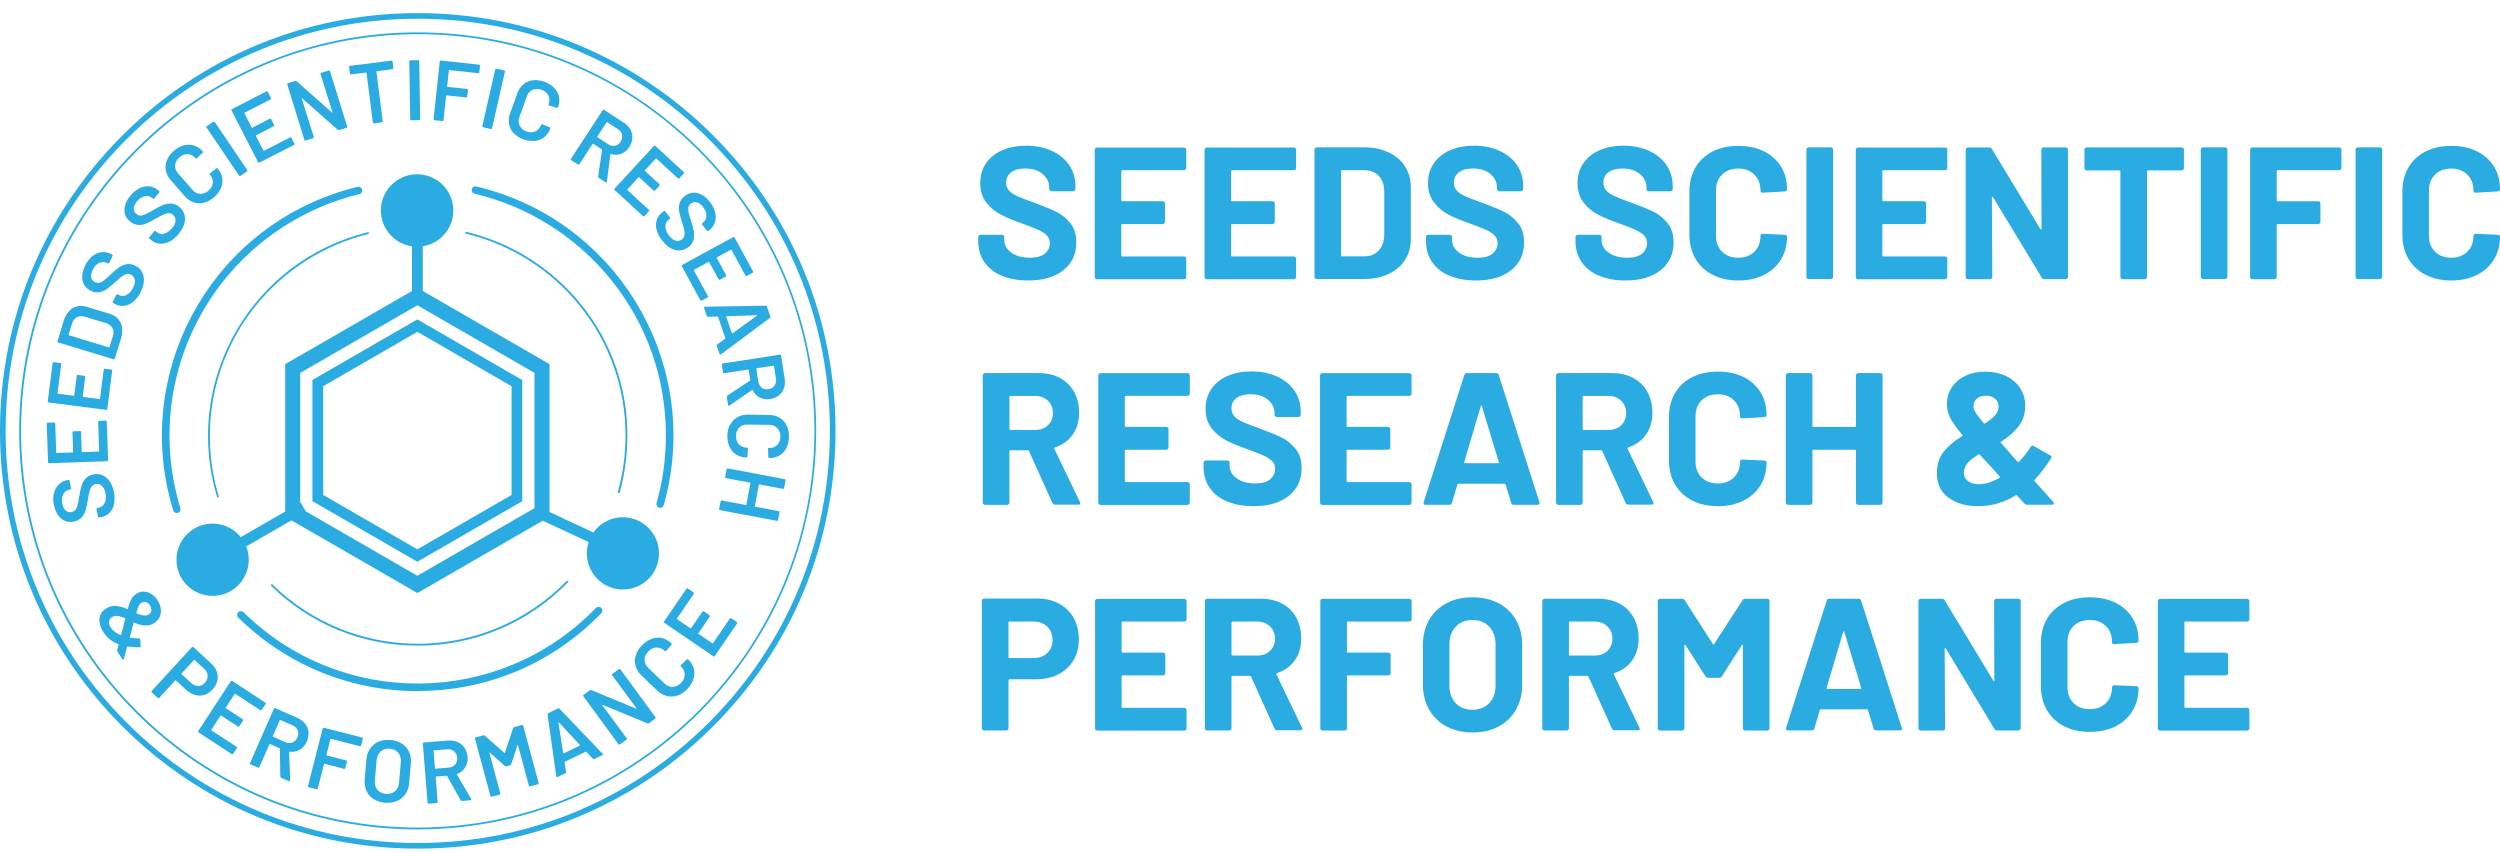 <svg width="173" height="59" viewBox="0 0 173 59" fill="none" xmlns="http://www.w3.org/2000/svg">
<g clip-path="url(#clip0_3_279)">
<path d="M69.32 19.082C68.8 18.862 68.397 18.543 68.115 18.13C67.834 17.718 67.693 17.24 67.693 16.691V16.405C67.693 16.363 67.707 16.326 67.74 16.293C67.768 16.265 67.806 16.246 67.853 16.246H69.339C69.381 16.246 69.418 16.26 69.451 16.293C69.479 16.321 69.498 16.358 69.498 16.405V16.602C69.498 16.949 69.657 17.244 69.981 17.479C70.3 17.718 70.736 17.835 71.284 17.835C71.743 17.835 72.086 17.737 72.311 17.544C72.536 17.348 72.648 17.108 72.648 16.823C72.648 16.616 72.578 16.438 72.442 16.297C72.301 16.152 72.114 16.03 71.875 15.918C71.636 15.81 71.256 15.66 70.736 15.468C70.154 15.266 69.662 15.065 69.259 14.854C68.856 14.648 68.518 14.362 68.242 14.001C67.965 13.64 67.834 13.194 67.834 12.665C67.834 12.135 67.97 11.69 68.237 11.296C68.504 10.907 68.879 10.607 69.358 10.396C69.836 10.19 70.384 10.082 71.012 10.082C71.673 10.082 72.259 10.199 72.775 10.433C73.29 10.668 73.694 10.996 73.984 11.418C74.275 11.84 74.42 12.327 74.42 12.88V13.077C74.42 13.119 74.406 13.157 74.373 13.19C74.34 13.218 74.308 13.236 74.261 13.236H72.765C72.723 13.236 72.686 13.223 72.653 13.19C72.62 13.162 72.606 13.124 72.606 13.077V12.974C72.606 12.608 72.456 12.299 72.156 12.046C71.856 11.788 71.448 11.662 70.928 11.662C70.52 11.662 70.201 11.751 69.972 11.924C69.742 12.097 69.625 12.336 69.625 12.641C69.625 12.857 69.69 13.04 69.826 13.19C69.962 13.335 70.159 13.471 70.426 13.588C70.689 13.705 71.101 13.865 71.654 14.062C72.268 14.287 72.756 14.488 73.108 14.662C73.459 14.835 73.773 15.093 74.059 15.435C74.34 15.777 74.481 16.223 74.481 16.771C74.481 17.587 74.181 18.229 73.581 18.702C72.981 19.176 72.17 19.41 71.148 19.41C70.454 19.41 69.845 19.298 69.325 19.077L69.32 19.082Z" fill="#2AACE2"/>
<path d="M82.042 11.732C82.014 11.76 81.976 11.779 81.929 11.779H77.659C77.617 11.779 77.593 11.802 77.593 11.844V13.86C77.593 13.902 77.617 13.925 77.659 13.925H80.457C80.5 13.925 80.537 13.94 80.57 13.972C80.598 14.005 80.617 14.038 80.617 14.085V15.346C80.617 15.388 80.603 15.425 80.57 15.458C80.537 15.491 80.504 15.505 80.457 15.505H77.659C77.617 15.505 77.593 15.529 77.593 15.571V17.68C77.593 17.722 77.617 17.746 77.659 17.746H81.929C81.972 17.746 82.009 17.76 82.042 17.793C82.075 17.821 82.089 17.858 82.089 17.905V19.166C82.089 19.208 82.075 19.246 82.042 19.279C82.014 19.307 81.976 19.326 81.929 19.326H75.915C75.873 19.326 75.836 19.311 75.803 19.279C75.77 19.251 75.756 19.213 75.756 19.166V10.368C75.756 10.325 75.77 10.288 75.803 10.255C75.831 10.227 75.868 10.208 75.915 10.208H81.929C81.972 10.208 82.009 10.222 82.042 10.255C82.075 10.283 82.089 10.321 82.089 10.368V11.629C82.089 11.671 82.075 11.708 82.042 11.741V11.732Z" fill="#2AACE2"/>
<path d="M89.641 11.732C89.612 11.76 89.575 11.779 89.528 11.779H85.258C85.216 11.779 85.192 11.802 85.192 11.844V13.86C85.192 13.902 85.216 13.925 85.258 13.925H88.056C88.098 13.925 88.136 13.94 88.169 13.972C88.197 14.005 88.216 14.038 88.216 14.085V15.346C88.216 15.388 88.201 15.425 88.169 15.458C88.136 15.491 88.103 15.505 88.056 15.505H85.258C85.216 15.505 85.192 15.529 85.192 15.571V17.68C85.192 17.722 85.216 17.746 85.258 17.746H89.528C89.57 17.746 89.608 17.76 89.641 17.793C89.673 17.821 89.687 17.858 89.687 17.905V19.166C89.687 19.208 89.673 19.246 89.641 19.279C89.612 19.307 89.575 19.326 89.528 19.326H83.514C83.472 19.326 83.434 19.311 83.401 19.279C83.369 19.251 83.355 19.213 83.355 19.166V10.368C83.355 10.325 83.369 10.288 83.401 10.255C83.43 10.227 83.467 10.208 83.514 10.208H89.528C89.57 10.208 89.608 10.222 89.641 10.255C89.673 10.283 89.687 10.321 89.687 10.368V11.629C89.687 11.671 89.673 11.708 89.641 11.741V11.732Z" fill="#2AACE2"/>
<path d="M91.009 19.265C90.977 19.237 90.962 19.199 90.962 19.152V10.354C90.962 10.312 90.977 10.274 91.009 10.241C91.037 10.213 91.075 10.194 91.122 10.194H94.375C95.026 10.194 95.594 10.312 96.086 10.541C96.578 10.771 96.958 11.094 97.225 11.511C97.492 11.929 97.628 12.412 97.628 12.955V16.546C97.628 17.095 97.492 17.573 97.225 17.99C96.958 18.407 96.578 18.73 96.086 18.96C95.594 19.19 95.026 19.307 94.375 19.307H91.122C91.08 19.307 91.042 19.293 91.009 19.26V19.265ZM92.861 17.737H94.436C94.834 17.737 95.158 17.601 95.406 17.334C95.655 17.066 95.781 16.705 95.791 16.255V13.26C95.791 12.81 95.669 12.449 95.42 12.182C95.172 11.915 94.839 11.779 94.427 11.779H92.866C92.823 11.779 92.8 11.802 92.8 11.844V17.676C92.8 17.718 92.823 17.741 92.866 17.741L92.861 17.737Z" fill="#2AACE2"/>
<path d="M100.305 19.082C99.784 18.862 99.381 18.543 99.1 18.13C98.819 17.718 98.678 17.24 98.678 16.691V16.405C98.678 16.363 98.692 16.326 98.725 16.293C98.753 16.265 98.791 16.246 98.838 16.246H100.324C100.366 16.246 100.403 16.26 100.436 16.293C100.464 16.321 100.483 16.358 100.483 16.405V16.602C100.483 16.949 100.642 17.244 100.966 17.479C101.285 17.718 101.72 17.835 102.269 17.835C102.728 17.835 103.07 17.737 103.295 17.544C103.521 17.348 103.633 17.108 103.633 16.823C103.633 16.616 103.563 16.438 103.427 16.297C103.286 16.152 103.099 16.03 102.86 15.918C102.62 15.81 102.241 15.66 101.72 15.468C101.139 15.266 100.647 15.065 100.244 14.854C99.841 14.648 99.503 14.362 99.227 14.001C98.95 13.64 98.819 13.194 98.819 12.665C98.819 12.135 98.955 11.69 99.222 11.296C99.489 10.907 99.864 10.607 100.342 10.396C100.82 10.19 101.369 10.082 101.997 10.082C102.658 10.082 103.244 10.199 103.76 10.433C104.275 10.668 104.678 10.996 104.969 11.418C105.26 11.84 105.405 12.327 105.405 12.88V13.077C105.405 13.119 105.391 13.157 105.358 13.19C105.325 13.218 105.292 13.236 105.246 13.236H103.75C103.708 13.236 103.671 13.223 103.638 13.19C103.605 13.162 103.591 13.124 103.591 13.077V12.974C103.591 12.608 103.441 12.299 103.141 12.046C102.841 11.788 102.433 11.662 101.913 11.662C101.505 11.662 101.186 11.751 100.956 11.924C100.727 12.097 100.61 12.336 100.61 12.641C100.61 12.857 100.675 13.04 100.811 13.19C100.947 13.335 101.144 13.471 101.411 13.588C101.674 13.705 102.086 13.865 102.639 14.062C103.253 14.287 103.741 14.488 104.092 14.662C104.444 14.835 104.758 15.093 105.044 15.435C105.325 15.777 105.466 16.223 105.466 16.771C105.466 17.587 105.166 18.229 104.566 18.702C103.966 19.176 103.155 19.41 102.133 19.41C101.439 19.41 100.83 19.298 100.31 19.077L100.305 19.082Z" fill="#2AACE2"/>
<path d="M110.651 19.082C110.13 18.862 109.727 18.543 109.446 18.13C109.165 17.718 109.024 17.24 109.024 16.691V16.405C109.024 16.363 109.038 16.326 109.071 16.293C109.099 16.265 109.136 16.246 109.183 16.246H110.669C110.711 16.246 110.749 16.26 110.782 16.293C110.81 16.321 110.829 16.358 110.829 16.405V16.602C110.829 16.949 110.988 17.244 111.311 17.479C111.63 17.718 112.066 17.835 112.615 17.835C113.074 17.835 113.416 17.737 113.641 17.544C113.866 17.348 113.979 17.108 113.979 16.823C113.979 16.616 113.908 16.438 113.772 16.297C113.632 16.152 113.444 16.03 113.205 15.918C112.966 15.81 112.586 15.66 112.066 15.468C111.485 15.266 110.993 15.065 110.59 14.854C110.186 14.648 109.849 14.362 109.572 14.001C109.296 13.64 109.165 13.194 109.165 12.665C109.165 12.135 109.3 11.69 109.568 11.296C109.835 10.907 110.21 10.607 110.688 10.396C111.166 10.19 111.715 10.082 112.343 10.082C113.004 10.082 113.59 10.199 114.105 10.433C114.621 10.668 115.024 10.996 115.315 11.418C115.605 11.84 115.751 12.327 115.751 12.88V13.077C115.751 13.119 115.737 13.157 115.704 13.19C115.671 13.218 115.638 13.236 115.591 13.236H114.096C114.054 13.236 114.016 13.223 113.983 13.19C113.951 13.162 113.937 13.124 113.937 13.077V12.974C113.937 12.608 113.787 12.299 113.487 12.046C113.187 11.788 112.779 11.662 112.258 11.662C111.851 11.662 111.532 11.751 111.302 11.924C111.072 12.097 110.955 12.336 110.955 12.641C110.955 12.857 111.021 13.04 111.157 13.19C111.293 13.335 111.49 13.471 111.757 13.588C112.019 13.705 112.432 13.865 112.985 14.062C113.599 14.287 114.087 14.488 114.438 14.662C114.79 14.835 115.104 15.093 115.39 15.435C115.671 15.777 115.812 16.223 115.812 16.771C115.812 17.587 115.512 18.229 114.912 18.702C114.312 19.176 113.501 19.41 112.479 19.41C111.785 19.41 111.176 19.298 110.655 19.077L110.651 19.082Z" fill="#2AACE2"/>
<path d="M118.511 19.016C118 18.754 117.607 18.379 117.325 17.905C117.049 17.427 116.908 16.879 116.908 16.251V13.246C116.908 12.623 117.049 12.069 117.325 11.591C117.602 11.113 117.996 10.748 118.511 10.485C119.022 10.223 119.618 10.096 120.293 10.096C120.968 10.096 121.549 10.218 122.055 10.466C122.561 10.715 122.955 11.066 123.241 11.521C123.527 11.976 123.663 12.505 123.663 13.101C123.663 13.18 123.611 13.227 123.508 13.246L121.985 13.335H121.957C121.868 13.335 121.825 13.288 121.825 13.19C121.825 12.73 121.685 12.36 121.404 12.084C121.122 11.807 120.752 11.666 120.293 11.666C119.833 11.666 119.449 11.807 119.168 12.084C118.886 12.36 118.746 12.73 118.746 13.19V16.326C118.746 16.776 118.886 17.141 119.168 17.418C119.449 17.695 119.824 17.835 120.293 17.835C120.761 17.835 121.122 17.695 121.404 17.418C121.685 17.141 121.825 16.776 121.825 16.326C121.825 16.232 121.877 16.18 121.98 16.18L123.504 16.246C123.546 16.246 123.583 16.26 123.616 16.284C123.644 16.312 123.663 16.34 123.663 16.373C123.663 16.973 123.522 17.502 123.241 17.962C122.96 18.421 122.566 18.777 122.055 19.03C121.549 19.284 120.958 19.41 120.293 19.41C119.627 19.41 119.022 19.279 118.511 19.012V19.016Z" fill="#2AACE2"/>
<path d="M125.051 19.265C125.018 19.237 125.004 19.199 125.004 19.152V10.354C125.004 10.312 125.018 10.274 125.051 10.241C125.079 10.213 125.116 10.194 125.163 10.194H126.687C126.729 10.194 126.766 10.208 126.799 10.241C126.832 10.274 126.846 10.307 126.846 10.354V19.152C126.846 19.195 126.832 19.232 126.799 19.265C126.771 19.293 126.734 19.312 126.687 19.312H125.163C125.121 19.312 125.084 19.298 125.051 19.265Z" fill="#2AACE2"/>
<path d="M134.707 11.732C134.679 11.76 134.641 11.779 134.594 11.779H130.324C130.282 11.779 130.258 11.802 130.258 11.844V13.86C130.258 13.902 130.282 13.925 130.324 13.925H133.123C133.165 13.925 133.202 13.94 133.235 13.972C133.263 14.005 133.282 14.038 133.282 14.085V15.346C133.282 15.388 133.268 15.425 133.235 15.458C133.202 15.491 133.169 15.505 133.123 15.505H130.324C130.282 15.505 130.258 15.529 130.258 15.571V17.68C130.258 17.722 130.282 17.746 130.324 17.746H134.594C134.637 17.746 134.674 17.76 134.707 17.793C134.74 17.821 134.754 17.858 134.754 17.905V19.166C134.754 19.208 134.74 19.246 134.707 19.279C134.679 19.307 134.641 19.326 134.594 19.326H128.58C128.538 19.326 128.501 19.311 128.468 19.279C128.435 19.251 128.421 19.213 128.421 19.166V10.368C128.421 10.325 128.435 10.288 128.468 10.255C128.496 10.227 128.533 10.208 128.58 10.208H134.594C134.637 10.208 134.674 10.222 134.707 10.255C134.74 10.283 134.754 10.321 134.754 10.368V11.629C134.754 11.671 134.74 11.708 134.707 11.741V11.732Z" fill="#2AACE2"/>
<path d="M141.307 10.246C141.34 10.218 141.373 10.199 141.42 10.199H142.943C142.985 10.199 143.023 10.213 143.056 10.246C143.084 10.274 143.103 10.312 143.103 10.358V19.157C143.103 19.199 143.089 19.237 143.056 19.27C143.023 19.298 142.99 19.316 142.943 19.316H141.471C141.382 19.316 141.321 19.284 141.289 19.213L137.918 13.644C137.899 13.616 137.885 13.607 137.867 13.611C137.848 13.611 137.839 13.635 137.839 13.668L137.867 19.162C137.867 19.204 137.853 19.241 137.82 19.274C137.792 19.302 137.754 19.321 137.707 19.321H136.184C136.142 19.321 136.104 19.307 136.071 19.274C136.038 19.246 136.024 19.209 136.024 19.162V10.363C136.024 10.321 136.038 10.283 136.071 10.251C136.099 10.222 136.137 10.204 136.184 10.204H137.656C137.74 10.204 137.801 10.236 137.839 10.307L141.195 15.852C141.214 15.88 141.228 15.89 141.246 15.885C141.265 15.88 141.275 15.862 141.275 15.829L141.26 10.363C141.26 10.321 141.275 10.283 141.307 10.251V10.246Z" fill="#2AACE2"/>
<path d="M151.081 10.246C151.114 10.274 151.128 10.312 151.128 10.358V11.633C151.128 11.676 151.114 11.713 151.081 11.746C151.053 11.779 151.015 11.793 150.968 11.793H148.639C148.596 11.793 148.573 11.816 148.573 11.858V19.162C148.573 19.204 148.559 19.241 148.526 19.274C148.498 19.302 148.461 19.321 148.414 19.321H146.89C146.848 19.321 146.81 19.307 146.778 19.274C146.745 19.246 146.731 19.209 146.731 19.162V11.858C146.731 11.816 146.707 11.793 146.665 11.793H144.401C144.359 11.793 144.321 11.779 144.289 11.746C144.256 11.718 144.242 11.68 144.242 11.633V10.358C144.242 10.316 144.256 10.279 144.289 10.246C144.317 10.218 144.354 10.199 144.401 10.199H150.959C151.001 10.199 151.039 10.213 151.072 10.246H151.081Z" fill="#2AACE2"/>
<path d="M152.342 19.265C152.309 19.237 152.295 19.199 152.295 19.152V10.354C152.295 10.312 152.309 10.274 152.342 10.241C152.37 10.213 152.407 10.194 152.454 10.194H153.978C154.02 10.194 154.057 10.208 154.09 10.241C154.123 10.274 154.137 10.307 154.137 10.354V19.152C154.137 19.195 154.123 19.232 154.09 19.265C154.062 19.293 154.025 19.312 153.978 19.312H152.454C152.412 19.312 152.375 19.298 152.342 19.265Z" fill="#2AACE2"/>
<path d="M161.984 11.732C161.951 11.76 161.919 11.779 161.872 11.779H157.615C157.573 11.779 157.55 11.802 157.55 11.844V13.86C157.55 13.902 157.573 13.926 157.615 13.926H160.414C160.456 13.926 160.494 13.94 160.526 13.972C160.554 14.005 160.573 14.038 160.573 14.085V15.346C160.573 15.388 160.559 15.426 160.526 15.458C160.494 15.491 160.461 15.505 160.414 15.505H157.615C157.573 15.505 157.55 15.529 157.55 15.571V19.162C157.55 19.204 157.536 19.241 157.503 19.274C157.475 19.302 157.437 19.321 157.39 19.321H155.867C155.825 19.321 155.787 19.307 155.754 19.274C155.722 19.246 155.708 19.209 155.708 19.162V10.363C155.708 10.321 155.722 10.283 155.754 10.251C155.783 10.222 155.82 10.204 155.867 10.204H161.867C161.909 10.204 161.947 10.218 161.979 10.251C162.008 10.279 162.026 10.316 162.026 10.363V11.624C162.026 11.666 162.012 11.704 161.979 11.736L161.984 11.732Z" fill="#2AACE2"/>
<path d="M163.053 19.265C163.02 19.237 163.006 19.199 163.006 19.152V10.354C163.006 10.312 163.02 10.274 163.053 10.241C163.081 10.213 163.118 10.194 163.165 10.194H164.689C164.731 10.194 164.768 10.208 164.801 10.241C164.834 10.274 164.848 10.307 164.848 10.354V19.152C164.848 19.195 164.834 19.232 164.801 19.265C164.773 19.293 164.736 19.312 164.689 19.312H163.165C163.123 19.312 163.086 19.298 163.053 19.265Z" fill="#2AACE2"/>
<path d="M167.848 19.016C167.337 18.754 166.944 18.379 166.662 17.905C166.386 17.427 166.245 16.879 166.245 16.251V13.246C166.245 12.623 166.386 12.069 166.662 11.591C166.939 11.113 167.333 10.748 167.848 10.485C168.359 10.223 168.955 10.096 169.63 10.096C170.305 10.096 170.886 10.218 171.392 10.466C171.898 10.715 172.292 11.066 172.578 11.521C172.864 11.976 173 12.505 173 13.101C173 13.18 172.948 13.227 172.845 13.246L171.322 13.335H171.294C171.205 13.335 171.162 13.288 171.162 13.19C171.162 12.73 171.022 12.36 170.741 12.084C170.459 11.807 170.089 11.666 169.63 11.666C169.17 11.666 168.786 11.807 168.505 12.084C168.223 12.36 168.083 12.73 168.083 13.19V16.326C168.083 16.776 168.223 17.141 168.505 17.418C168.786 17.695 169.161 17.835 169.63 17.835C170.098 17.835 170.459 17.695 170.741 17.418C171.022 17.141 171.162 16.776 171.162 16.326C171.162 16.232 171.214 16.18 171.317 16.18L172.841 16.246C172.883 16.246 172.92 16.26 172.953 16.284C172.981 16.312 173 16.34 173 16.373C173 16.973 172.859 17.502 172.578 17.962C172.297 18.421 171.903 18.777 171.392 19.03C170.886 19.284 170.295 19.41 169.63 19.41C168.964 19.41 168.359 19.279 167.848 19.012V19.016Z" fill="#2AACE2"/>
<path d="M72.831 34.814L71.204 31.209C71.186 31.176 71.162 31.157 71.125 31.157H69.915C69.873 31.157 69.85 31.181 69.85 31.223V34.776C69.85 34.818 69.835 34.856 69.803 34.889C69.775 34.917 69.737 34.935 69.69 34.935H68.167C68.124 34.935 68.087 34.921 68.054 34.889C68.021 34.861 68.007 34.823 68.007 34.776V25.977C68.007 25.935 68.021 25.898 68.054 25.865C68.082 25.837 68.12 25.818 68.167 25.818H71.889C72.442 25.818 72.934 25.931 73.351 26.156C73.773 26.381 74.097 26.704 74.326 27.117C74.556 27.534 74.673 28.017 74.673 28.56C74.673 29.151 74.528 29.657 74.232 30.074C73.937 30.496 73.525 30.792 72.995 30.965C72.953 30.984 72.939 31.012 72.957 31.054L74.729 34.739C74.748 34.771 74.757 34.8 74.757 34.818C74.757 34.889 74.711 34.921 74.612 34.921H73.009C72.92 34.921 72.864 34.884 72.826 34.804L72.831 34.814ZM69.854 27.459V29.685C69.854 29.728 69.878 29.751 69.92 29.751H71.626C71.992 29.751 72.287 29.643 72.517 29.428C72.746 29.212 72.864 28.931 72.864 28.584C72.864 28.237 72.746 27.951 72.517 27.731C72.287 27.51 71.992 27.398 71.626 27.398H69.92C69.878 27.398 69.854 27.421 69.854 27.463V27.459Z" fill="#2AACE2"/>
<path d="M82.286 27.346C82.258 27.374 82.22 27.393 82.174 27.393H77.903C77.861 27.393 77.838 27.416 77.838 27.459V29.474C77.838 29.517 77.861 29.54 77.903 29.54H80.702C80.744 29.54 80.781 29.554 80.814 29.587C80.842 29.62 80.861 29.652 80.861 29.699V30.96C80.861 31.003 80.847 31.04 80.814 31.073C80.781 31.106 80.749 31.12 80.702 31.12H77.903C77.861 31.12 77.838 31.143 77.838 31.185V33.295C77.838 33.337 77.861 33.36 77.903 33.36H82.174C82.216 33.36 82.253 33.374 82.286 33.407C82.319 33.435 82.333 33.473 82.333 33.52V34.781C82.333 34.823 82.319 34.86 82.286 34.893C82.258 34.921 82.22 34.94 82.174 34.94H76.159C76.117 34.94 76.08 34.926 76.047 34.893C76.014 34.865 76 34.828 76 34.781V25.982C76 25.94 76.014 25.902 76.047 25.87C76.075 25.841 76.112 25.823 76.159 25.823H82.174C82.216 25.823 82.253 25.837 82.286 25.87C82.319 25.898 82.333 25.935 82.333 25.982V27.243C82.333 27.285 82.319 27.323 82.286 27.356V27.346Z" fill="#2AACE2"/>
<path d="M84.911 34.701C84.391 34.481 83.987 34.162 83.706 33.749C83.425 33.337 83.284 32.859 83.284 32.31V32.025C83.284 31.982 83.298 31.945 83.331 31.912C83.359 31.884 83.397 31.865 83.444 31.865H84.93C84.972 31.865 85.009 31.879 85.042 31.912C85.07 31.94 85.089 31.978 85.089 32.025V32.221C85.089 32.568 85.248 32.864 85.572 33.098C85.891 33.337 86.326 33.454 86.875 33.454C87.334 33.454 87.676 33.356 87.901 33.164C88.126 32.967 88.239 32.728 88.239 32.442C88.239 32.235 88.169 32.057 88.033 31.917C87.892 31.771 87.705 31.649 87.466 31.537C87.226 31.429 86.847 31.279 86.326 31.087C85.745 30.885 85.253 30.684 84.85 30.473C84.447 30.267 84.109 29.981 83.833 29.62C83.556 29.259 83.425 28.814 83.425 28.284C83.425 27.754 83.561 27.309 83.828 26.915C84.095 26.526 84.47 26.226 84.948 26.015C85.426 25.809 85.975 25.701 86.603 25.701C87.264 25.701 87.85 25.818 88.365 26.052C88.881 26.287 89.284 26.615 89.575 27.037C89.865 27.459 90.011 27.946 90.011 28.499V28.696C90.011 28.738 89.997 28.776 89.964 28.809C89.931 28.837 89.898 28.856 89.852 28.856H88.356C88.314 28.856 88.276 28.842 88.244 28.809C88.211 28.781 88.197 28.743 88.197 28.696V28.593C88.197 28.227 88.047 27.918 87.747 27.665C87.447 27.407 87.039 27.281 86.519 27.281C86.111 27.281 85.792 27.37 85.562 27.543C85.333 27.717 85.216 27.956 85.216 28.26C85.216 28.476 85.281 28.659 85.417 28.809C85.553 28.954 85.75 29.09 86.017 29.207C86.279 29.324 86.692 29.484 87.245 29.681C87.859 29.906 88.347 30.107 88.698 30.281C89.05 30.454 89.364 30.712 89.65 31.054C89.931 31.396 90.072 31.842 90.072 32.39C90.072 33.206 89.772 33.848 89.172 34.321C88.572 34.795 87.761 35.029 86.739 35.029C86.045 35.029 85.436 34.917 84.915 34.696L84.911 34.701Z" fill="#2AACE2"/>
<path d="M97.633 27.346C97.605 27.374 97.568 27.393 97.521 27.393H93.25C93.208 27.393 93.185 27.416 93.185 27.459V29.474C93.185 29.517 93.208 29.54 93.25 29.54H96.049C96.091 29.54 96.129 29.554 96.161 29.587C96.189 29.62 96.208 29.652 96.208 29.699V30.96C96.208 31.003 96.194 31.04 96.161 31.073C96.129 31.106 96.096 31.12 96.049 31.12H93.25C93.208 31.12 93.185 31.143 93.185 31.185V33.295C93.185 33.337 93.208 33.36 93.25 33.36H97.521C97.563 33.36 97.6 33.374 97.633 33.407C97.666 33.435 97.68 33.473 97.68 33.52V34.781C97.68 34.823 97.666 34.86 97.633 34.893C97.605 34.921 97.568 34.94 97.521 34.94H91.507C91.464 34.94 91.427 34.926 91.394 34.893C91.361 34.865 91.347 34.828 91.347 34.781V25.982C91.347 25.94 91.361 25.902 91.394 25.87C91.422 25.841 91.46 25.823 91.507 25.823H97.521C97.563 25.823 97.6 25.837 97.633 25.87C97.666 25.898 97.68 25.935 97.68 25.982V27.243C97.68 27.285 97.666 27.323 97.633 27.356V27.346Z" fill="#2AACE2"/>
<path d="M104.576 34.8L104.186 33.525C104.168 33.492 104.149 33.473 104.121 33.473H100.919C100.891 33.473 100.872 33.492 100.854 33.525L100.474 34.8C100.45 34.889 100.389 34.931 100.305 34.931H98.65C98.599 34.931 98.561 34.917 98.533 34.884C98.51 34.856 98.505 34.809 98.519 34.748L101.332 25.949C101.36 25.865 101.416 25.818 101.5 25.818H103.544C103.629 25.818 103.69 25.86 103.713 25.949L106.526 34.748C106.526 34.748 106.54 34.785 106.54 34.814C106.54 34.893 106.493 34.931 106.394 34.931H104.74C104.655 34.931 104.599 34.889 104.571 34.8H104.576ZM101.374 32.053H103.666C103.718 32.053 103.736 32.025 103.718 31.973L102.546 28.106C102.536 28.073 102.522 28.054 102.508 28.059C102.494 28.064 102.48 28.078 102.471 28.106L101.327 31.973C101.318 32.025 101.336 32.053 101.379 32.053H101.374Z" fill="#2AACE2"/>
<path d="M112.502 34.814L110.876 31.209C110.857 31.176 110.833 31.157 110.796 31.157H109.587C109.544 31.157 109.521 31.181 109.521 31.223V34.776C109.521 34.818 109.507 34.856 109.474 34.889C109.446 34.917 109.408 34.935 109.362 34.935H107.838C107.796 34.935 107.758 34.921 107.726 34.889C107.693 34.861 107.679 34.823 107.679 34.776V25.977C107.679 25.935 107.693 25.898 107.726 25.865C107.754 25.837 107.791 25.818 107.838 25.818H111.56C112.113 25.818 112.605 25.931 113.023 26.156C113.444 26.381 113.768 26.704 113.998 27.117C114.227 27.534 114.344 28.017 114.344 28.56C114.344 29.151 114.199 29.657 113.904 30.074C113.609 30.496 113.196 30.792 112.666 30.965C112.624 30.984 112.61 31.012 112.629 31.054L114.401 34.739C114.419 34.771 114.429 34.8 114.429 34.818C114.429 34.889 114.382 34.921 114.284 34.921H112.68C112.591 34.921 112.535 34.884 112.498 34.804L112.502 34.814ZM109.521 27.459V29.685C109.521 29.728 109.544 29.751 109.587 29.751H111.293C111.658 29.751 111.954 29.643 112.183 29.428C112.413 29.212 112.53 28.931 112.53 28.584C112.53 28.237 112.413 27.951 112.183 27.731C111.954 27.51 111.658 27.398 111.293 27.398H109.587C109.544 27.398 109.521 27.421 109.521 27.463V27.459Z" fill="#2AACE2"/>
<path d="M117.096 34.635C116.585 34.373 116.191 33.998 115.91 33.524C115.633 33.046 115.493 32.498 115.493 31.87V28.865C115.493 28.241 115.633 27.688 115.91 27.21C116.186 26.732 116.58 26.366 117.096 26.104C117.607 25.841 118.202 25.715 118.877 25.715C119.552 25.715 120.133 25.837 120.64 26.085C121.146 26.334 121.54 26.685 121.826 27.14C122.112 27.595 122.247 28.124 122.247 28.72C122.247 28.799 122.196 28.846 122.093 28.865L120.569 28.954H120.541C120.452 28.954 120.41 28.907 120.41 28.809C120.41 28.349 120.269 27.979 119.988 27.702C119.707 27.426 119.336 27.285 118.877 27.285C118.418 27.285 118.033 27.426 117.752 27.702C117.471 27.979 117.33 28.349 117.33 28.809V31.945C117.33 32.395 117.471 32.76 117.752 33.037C118.033 33.313 118.408 33.454 118.877 33.454C119.346 33.454 119.707 33.313 119.988 33.037C120.269 32.76 120.41 32.395 120.41 31.945C120.41 31.851 120.462 31.799 120.565 31.799L122.088 31.865C122.13 31.865 122.168 31.879 122.201 31.902C122.229 31.931 122.247 31.959 122.247 31.991C122.247 32.592 122.107 33.121 121.826 33.581C121.544 34.04 121.151 34.396 120.64 34.649C120.133 34.903 119.543 35.029 118.877 35.029C118.211 35.029 117.607 34.898 117.096 34.631V34.635Z" fill="#2AACE2"/>
<path d="M128.477 25.865C128.505 25.837 128.543 25.818 128.59 25.818H130.113C130.155 25.818 130.193 25.832 130.226 25.865C130.254 25.893 130.272 25.931 130.272 25.977V34.776C130.272 34.818 130.258 34.856 130.226 34.889C130.193 34.917 130.16 34.935 130.113 34.935H128.59C128.547 34.935 128.51 34.921 128.477 34.889C128.444 34.861 128.43 34.823 128.43 34.776V31.185C128.43 31.143 128.407 31.12 128.365 31.12H125.486C125.444 31.12 125.421 31.143 125.421 31.185V34.776C125.421 34.818 125.407 34.856 125.374 34.889C125.346 34.917 125.308 34.935 125.261 34.935H123.738C123.696 34.935 123.658 34.921 123.625 34.889C123.593 34.861 123.579 34.823 123.579 34.776V25.977C123.579 25.935 123.593 25.898 123.625 25.865C123.654 25.837 123.691 25.818 123.738 25.818H125.261C125.304 25.818 125.341 25.832 125.374 25.865C125.407 25.898 125.421 25.931 125.421 25.977V29.479C125.421 29.521 125.444 29.545 125.486 29.545H128.365C128.407 29.545 128.43 29.521 128.43 29.479V25.977C128.43 25.935 128.444 25.898 128.477 25.865Z" fill="#2AACE2"/>
<path d="M142.132 34.837C142.132 34.898 142.085 34.926 141.987 34.926H140.281C140.201 34.926 140.135 34.898 140.084 34.837L139.578 34.288C139.559 34.26 139.531 34.26 139.489 34.274C138.682 34.776 137.815 35.029 136.887 35.029C136.071 35.029 135.392 34.837 134.848 34.448C134.304 34.063 134.032 33.492 134.032 32.737C134.032 32.156 134.187 31.663 134.501 31.265C134.815 30.866 135.237 30.506 135.776 30.187C135.828 30.154 135.832 30.121 135.79 30.098C135.359 29.568 135.068 29.16 134.932 28.869C134.792 28.579 134.726 28.27 134.726 27.941C134.726 27.534 134.838 27.159 135.059 26.816C135.279 26.474 135.593 26.207 135.996 26.01C136.399 25.813 136.864 25.72 137.384 25.72C137.904 25.72 138.387 25.818 138.809 26.02C139.231 26.221 139.559 26.498 139.793 26.859C140.028 27.22 140.145 27.627 140.145 28.087C140.145 28.626 139.995 29.09 139.695 29.484C139.395 29.877 138.992 30.238 138.476 30.557C138.434 30.585 138.429 30.613 138.462 30.646L139.62 31.959C139.653 31.991 139.69 31.991 139.723 31.959C140.051 31.593 140.323 31.246 140.529 30.918C140.581 30.824 140.651 30.805 140.735 30.866L141.87 31.504C141.964 31.555 141.987 31.626 141.936 31.71C141.57 32.282 141.19 32.784 140.792 33.206C140.768 33.234 140.773 33.271 140.82 33.323L142.081 34.729C142.114 34.781 142.132 34.818 142.132 34.832V34.837ZM138.359 33.056C138.41 33.023 138.415 32.99 138.373 32.967L137.97 32.512L137.67 32.188C137.478 31.987 137.257 31.748 137.004 31.462C136.985 31.434 136.957 31.434 136.915 31.448C136.601 31.64 136.367 31.823 136.198 31.996C136.034 32.17 135.935 32.371 135.912 32.596C135.903 32.624 135.898 32.666 135.898 32.727C135.898 32.962 135.996 33.149 136.189 33.295C136.385 33.44 136.639 33.51 136.948 33.51C137.365 33.51 137.834 33.365 138.354 33.07L138.359 33.056ZM136.798 27.581C136.643 27.716 136.564 27.895 136.564 28.119C136.564 28.241 136.606 28.377 136.695 28.523C136.779 28.668 136.971 28.921 137.267 29.277C137.285 29.31 137.314 29.32 137.356 29.305C137.67 29.104 137.904 28.916 138.064 28.734C138.223 28.551 138.303 28.349 138.303 28.124C138.303 27.899 138.218 27.716 138.054 27.585C137.89 27.449 137.679 27.384 137.417 27.384C137.154 27.384 136.948 27.449 136.793 27.585L136.798 27.581Z" fill="#2AACE2"/>
<path d="M73.291 41.775C73.727 42.009 74.059 42.342 74.299 42.768C74.537 43.2 74.655 43.692 74.655 44.245C74.655 44.798 74.533 45.271 74.284 45.689C74.036 46.106 73.689 46.429 73.244 46.659C72.798 46.889 72.283 47.006 71.701 47.006H69.855C69.812 47.006 69.789 47.029 69.789 47.071V50.39C69.789 50.432 69.775 50.47 69.742 50.503C69.709 50.531 69.677 50.55 69.63 50.55H68.106C68.064 50.55 68.026 50.536 67.994 50.503C67.961 50.475 67.947 50.437 67.947 50.39V41.578C67.947 41.535 67.961 41.498 67.994 41.465C68.022 41.437 68.059 41.418 68.106 41.418H71.776C72.348 41.418 72.85 41.535 73.286 41.77L73.291 41.775ZM72.47 45.192C72.714 44.962 72.836 44.662 72.836 44.287C72.836 43.912 72.714 43.598 72.47 43.364C72.227 43.129 71.908 43.012 71.509 43.012H69.855C69.812 43.012 69.789 43.035 69.789 43.078V45.473C69.789 45.515 69.812 45.539 69.855 45.539H71.509C71.908 45.539 72.231 45.421 72.47 45.192Z" fill="#2AACE2"/>
<path d="M82.065 42.965C82.037 42.993 82 43.012 81.953 43.012H77.683C77.64 43.012 77.617 43.035 77.617 43.078V45.093C77.617 45.136 77.64 45.159 77.683 45.159H80.481C80.523 45.159 80.561 45.173 80.593 45.206C80.622 45.239 80.64 45.271 80.64 45.318V46.579C80.64 46.621 80.626 46.659 80.593 46.692C80.561 46.725 80.528 46.739 80.481 46.739H77.683C77.64 46.739 77.617 46.762 77.617 46.804V48.914C77.617 48.956 77.64 48.979 77.683 48.979H81.953C81.995 48.979 82.032 48.993 82.065 49.026C82.098 49.054 82.112 49.092 82.112 49.139V50.4C82.112 50.442 82.098 50.479 82.065 50.512C82.037 50.54 82 50.559 81.953 50.559H75.939C75.897 50.559 75.859 50.545 75.826 50.512C75.793 50.484 75.779 50.447 75.779 50.4V41.601C75.779 41.559 75.793 41.521 75.826 41.489C75.854 41.46 75.892 41.442 75.939 41.442H81.953C81.995 41.442 82.032 41.456 82.065 41.489C82.098 41.517 82.112 41.554 82.112 41.601V42.862C82.112 42.904 82.098 42.942 82.065 42.974V42.965Z" fill="#2AACE2"/>
<path d="M88.201 50.428L86.575 46.823C86.556 46.79 86.533 46.772 86.495 46.772H85.286C85.244 46.772 85.22 46.795 85.22 46.837V50.39C85.22 50.432 85.206 50.47 85.173 50.503C85.145 50.531 85.108 50.55 85.061 50.55H83.537C83.495 50.55 83.458 50.536 83.425 50.503C83.392 50.475 83.378 50.437 83.378 50.39V41.592C83.378 41.55 83.392 41.512 83.425 41.479C83.453 41.451 83.49 41.432 83.537 41.432H87.259C87.812 41.432 88.305 41.545 88.722 41.77C89.144 41.995 89.467 42.318 89.697 42.731C89.927 43.148 90.044 43.631 90.044 44.175C90.044 44.765 89.898 45.272 89.603 45.689C89.308 46.111 88.895 46.406 88.365 46.579C88.323 46.598 88.309 46.626 88.328 46.668L90.1 50.353C90.119 50.386 90.128 50.414 90.128 50.432C90.128 50.503 90.081 50.536 89.983 50.536H88.38C88.29 50.536 88.234 50.498 88.197 50.419L88.201 50.428ZM85.22 43.073V45.3C85.22 45.342 85.244 45.365 85.286 45.365H86.992C87.358 45.365 87.653 45.257 87.883 45.042C88.112 44.826 88.23 44.545 88.23 44.198C88.23 43.851 88.112 43.565 87.883 43.345C87.653 43.125 87.358 43.012 86.992 43.012H85.286C85.244 43.012 85.22 43.035 85.22 43.078V43.073Z" fill="#2AACE2"/>
<path d="M97.642 42.965C97.61 42.993 97.577 43.012 97.53 43.012H93.274C93.231 43.012 93.208 43.035 93.208 43.078V45.093C93.208 45.136 93.231 45.159 93.274 45.159H96.072C96.114 45.159 96.152 45.173 96.185 45.206C96.213 45.239 96.231 45.272 96.231 45.318V46.579C96.231 46.621 96.217 46.659 96.185 46.692C96.152 46.725 96.119 46.739 96.072 46.739H93.274C93.231 46.739 93.208 46.762 93.208 46.804V50.395C93.208 50.437 93.194 50.475 93.161 50.508C93.133 50.536 93.095 50.554 93.049 50.554H91.525C91.483 50.554 91.445 50.54 91.413 50.508C91.38 50.479 91.366 50.442 91.366 50.395V41.596C91.366 41.554 91.38 41.517 91.413 41.484C91.441 41.456 91.478 41.437 91.525 41.437H97.525C97.567 41.437 97.605 41.451 97.638 41.484C97.666 41.512 97.685 41.55 97.685 41.596V42.857C97.685 42.9 97.671 42.937 97.638 42.97L97.642 42.965Z" fill="#2AACE2"/>
<path d="M100.103 50.273C99.588 49.997 99.184 49.608 98.898 49.111C98.613 48.614 98.467 48.037 98.467 47.386V44.601C98.467 43.959 98.613 43.392 98.898 42.895C99.184 42.398 99.588 42.018 100.103 41.742C100.619 41.465 101.214 41.334 101.894 41.334C102.574 41.334 103.178 41.47 103.699 41.742C104.214 42.014 104.617 42.398 104.903 42.895C105.189 43.387 105.335 43.959 105.335 44.601V47.386C105.335 48.037 105.189 48.614 104.903 49.115C104.617 49.617 104.214 50.006 103.699 50.278C103.183 50.55 102.583 50.686 101.894 50.686C101.205 50.686 100.619 50.545 100.103 50.269V50.273ZM103.052 48.661C103.347 48.356 103.492 47.953 103.492 47.451V44.587C103.492 44.086 103.347 43.678 103.056 43.368C102.766 43.059 102.377 42.904 101.889 42.904C101.402 42.904 101.027 43.059 100.736 43.368C100.445 43.678 100.3 44.081 100.3 44.587V47.451C100.3 47.953 100.445 48.356 100.736 48.661C101.027 48.965 101.411 49.115 101.889 49.115C102.367 49.115 102.752 48.965 103.047 48.661H103.052Z" fill="#2AACE2"/>
<path d="M111.551 50.428L109.924 46.823C109.905 46.79 109.882 46.772 109.844 46.772H108.635C108.593 46.772 108.569 46.795 108.569 46.837V50.39C108.569 50.432 108.555 50.47 108.522 50.503C108.494 50.531 108.457 50.55 108.41 50.55H106.886C106.844 50.55 106.807 50.536 106.774 50.503C106.741 50.475 106.727 50.437 106.727 50.39V41.592C106.727 41.55 106.741 41.512 106.774 41.479C106.802 41.451 106.84 41.432 106.886 41.432H110.608C111.162 41.432 111.654 41.545 112.071 41.77C112.493 41.995 112.816 42.318 113.046 42.731C113.276 43.148 113.393 43.631 113.393 44.175C113.393 44.765 113.247 45.272 112.952 45.689C112.657 46.111 112.244 46.406 111.715 46.579C111.672 46.598 111.658 46.626 111.677 46.668L113.449 50.353C113.468 50.386 113.477 50.414 113.477 50.432C113.477 50.503 113.43 50.536 113.332 50.536H111.729C111.64 50.536 111.583 50.498 111.546 50.419L111.551 50.428ZM108.569 43.073V45.3C108.569 45.342 108.593 45.365 108.635 45.365H110.341C110.707 45.365 111.002 45.257 111.232 45.042C111.462 44.826 111.579 44.545 111.579 44.198C111.579 43.851 111.462 43.565 111.232 43.345C111.002 43.125 110.707 43.012 110.341 43.012H108.635C108.593 43.012 108.569 43.035 108.569 43.078V43.073Z" fill="#2AACE2"/>
<path d="M120.766 41.437H122.29C122.332 41.437 122.369 41.451 122.402 41.484C122.435 41.512 122.449 41.55 122.449 41.596V50.395C122.449 50.437 122.435 50.475 122.402 50.508C122.374 50.536 122.337 50.554 122.29 50.554H120.766C120.724 50.554 120.687 50.54 120.654 50.508C120.621 50.479 120.607 50.442 120.607 50.395V44.657C120.607 44.625 120.597 44.606 120.583 44.606C120.565 44.606 120.551 44.62 120.532 44.643L119.154 46.804C119.112 46.875 119.051 46.907 118.971 46.907H118.202C118.122 46.907 118.061 46.875 118.019 46.804L116.641 44.643C116.622 44.615 116.608 44.606 116.59 44.611C116.571 44.611 116.561 44.634 116.561 44.667V50.395C116.561 50.437 116.547 50.475 116.515 50.508C116.486 50.536 116.449 50.554 116.402 50.554H114.879C114.836 50.554 114.799 50.54 114.766 50.508C114.733 50.479 114.719 50.442 114.719 50.395V41.596C114.719 41.554 114.733 41.517 114.766 41.484C114.794 41.456 114.832 41.437 114.879 41.437H116.402C116.482 41.437 116.543 41.47 116.585 41.54L118.535 44.573C118.563 44.625 118.586 44.625 118.615 44.573L120.579 41.54C120.621 41.47 120.682 41.437 120.762 41.437H120.766Z" fill="#2AACE2"/>
<path d="M129.654 50.414L129.265 49.139C129.246 49.106 129.228 49.087 129.199 49.087H125.998C125.97 49.087 125.951 49.106 125.932 49.139L125.552 50.414C125.529 50.503 125.468 50.545 125.384 50.545H123.729C123.677 50.545 123.64 50.531 123.612 50.498C123.588 50.47 123.584 50.423 123.598 50.362L126.41 41.564C126.438 41.479 126.495 41.432 126.579 41.432H128.623C128.707 41.432 128.768 41.475 128.792 41.564L131.604 50.362C131.604 50.362 131.618 50.4 131.618 50.428C131.618 50.508 131.571 50.545 131.473 50.545H129.818C129.734 50.545 129.678 50.503 129.649 50.414H129.654ZM126.452 47.672H128.745C128.796 47.672 128.815 47.643 128.796 47.592L127.624 43.725C127.615 43.692 127.601 43.673 127.587 43.678C127.573 43.682 127.559 43.697 127.549 43.725L126.406 47.592C126.396 47.643 126.415 47.672 126.457 47.672H126.452Z" fill="#2AACE2"/>
<path d="M138.04 41.479C138.073 41.451 138.105 41.432 138.152 41.432H139.676C139.718 41.432 139.755 41.446 139.788 41.479C139.816 41.507 139.835 41.545 139.835 41.592V50.39C139.835 50.432 139.821 50.47 139.788 50.503C139.755 50.531 139.723 50.55 139.676 50.55H138.204C138.115 50.55 138.054 50.517 138.021 50.447L134.651 44.878C134.632 44.85 134.618 44.84 134.599 44.845C134.58 44.845 134.571 44.868 134.571 44.901L134.599 50.395C134.599 50.437 134.585 50.475 134.552 50.508C134.524 50.536 134.487 50.554 134.44 50.554H132.916C132.874 50.554 132.837 50.54 132.804 50.508C132.771 50.479 132.757 50.442 132.757 50.395V41.596C132.757 41.554 132.771 41.517 132.804 41.484C132.832 41.456 132.869 41.437 132.916 41.437H134.388C134.472 41.437 134.533 41.47 134.571 41.54L137.927 47.086C137.946 47.114 137.96 47.123 137.979 47.118C137.998 47.114 138.007 47.095 138.007 47.062L137.993 41.596C137.993 41.554 138.007 41.517 138.04 41.484V41.479Z" fill="#2AACE2"/>
<path d="M142.836 50.255C142.325 49.992 141.931 49.617 141.65 49.144C141.373 48.665 141.232 48.117 141.232 47.489V44.484C141.232 43.861 141.373 43.307 141.65 42.829C141.926 42.351 142.32 41.986 142.836 41.723C143.347 41.461 143.942 41.334 144.617 41.334C145.292 41.334 145.873 41.456 146.379 41.704C146.886 41.953 147.279 42.304 147.565 42.759C147.851 43.214 147.987 43.743 147.987 44.339C147.987 44.418 147.936 44.465 147.833 44.484L146.309 44.573H146.281C146.192 44.573 146.15 44.526 146.15 44.428C146.15 43.968 146.009 43.598 145.728 43.322C145.447 43.045 145.076 42.904 144.617 42.904C144.157 42.904 143.773 43.045 143.492 43.322C143.211 43.598 143.07 43.968 143.07 44.428V47.564C143.07 48.014 143.211 48.379 143.492 48.656C143.773 48.933 144.148 49.073 144.617 49.073C145.086 49.073 145.447 48.933 145.728 48.656C146.009 48.379 146.15 48.014 146.15 47.564C146.15 47.47 146.201 47.419 146.304 47.419L147.828 47.484C147.87 47.484 147.908 47.498 147.94 47.522C147.968 47.55 147.987 47.578 147.987 47.611C147.987 48.211 147.847 48.74 147.565 49.2C147.284 49.659 146.89 50.015 146.379 50.269C145.873 50.522 145.282 50.648 144.617 50.648C143.951 50.648 143.347 50.517 142.836 50.25V50.255Z" fill="#2AACE2"/>
<path d="M155.609 42.965C155.581 42.993 155.544 43.012 155.497 43.012H151.226C151.184 43.012 151.161 43.035 151.161 43.078V45.093C151.161 45.136 151.184 45.159 151.226 45.159H154.025C154.067 45.159 154.105 45.173 154.137 45.206C154.166 45.239 154.184 45.271 154.184 45.318V46.579C154.184 46.621 154.17 46.659 154.137 46.692C154.105 46.725 154.072 46.739 154.025 46.739H151.226C151.184 46.739 151.161 46.762 151.161 46.804V48.914C151.161 48.956 151.184 48.979 151.226 48.979H155.497C155.539 48.979 155.576 48.993 155.609 49.026C155.642 49.054 155.656 49.092 155.656 49.139V50.4C155.656 50.442 155.642 50.479 155.609 50.512C155.581 50.54 155.544 50.559 155.497 50.559H149.483C149.44 50.559 149.403 50.545 149.37 50.512C149.337 50.484 149.323 50.447 149.323 50.4V41.601C149.323 41.559 149.337 41.521 149.37 41.489C149.398 41.46 149.436 41.442 149.483 41.442H155.497C155.539 41.442 155.576 41.456 155.609 41.489C155.642 41.517 155.656 41.554 155.656 41.601V42.862C155.656 42.904 155.642 42.942 155.609 42.974V42.965Z" fill="#2AACE2"/>
<path d="M7.894 34.87C7.852 35.095 7.749 35.306 7.589 35.475C7.434 35.634 7.233 35.742 7.013 35.784L6.867 35.812C6.83 35.821 6.792 35.793 6.783 35.756L6.68 35.236C6.67 35.198 6.698 35.16 6.736 35.151L6.848 35.128C7.027 35.09 7.177 34.968 7.247 34.8C7.331 34.617 7.35 34.387 7.294 34.111C7.247 33.876 7.158 33.707 7.036 33.604C6.919 33.506 6.759 33.468 6.609 33.501C6.506 33.52 6.417 33.576 6.352 33.656C6.281 33.754 6.23 33.862 6.202 33.979C6.164 34.115 6.122 34.312 6.08 34.575C6.047 34.818 5.995 35.062 5.93 35.301C5.878 35.489 5.78 35.657 5.653 35.803C5.513 35.957 5.32 36.056 5.114 36.093C4.772 36.164 4.477 36.093 4.233 35.882C3.989 35.671 3.82 35.362 3.731 34.95C3.67 34.687 3.67 34.41 3.731 34.148C3.778 33.923 3.886 33.712 4.045 33.543C4.205 33.379 4.411 33.271 4.631 33.229L4.73 33.211C4.73 33.211 4.767 33.211 4.781 33.22C4.795 33.229 4.809 33.248 4.814 33.267L4.917 33.792C4.917 33.792 4.917 33.829 4.908 33.843C4.898 33.857 4.88 33.871 4.861 33.871L4.795 33.886C4.613 33.923 4.463 34.04 4.378 34.204C4.284 34.378 4.261 34.598 4.313 34.861C4.355 35.076 4.434 35.231 4.542 35.329C4.655 35.428 4.809 35.47 4.955 35.432C5.058 35.414 5.152 35.362 5.222 35.282C5.292 35.189 5.339 35.081 5.367 34.964C5.405 34.828 5.442 34.621 5.484 34.34C5.522 34.096 5.573 33.857 5.639 33.623C5.691 33.44 5.784 33.271 5.911 33.126C6.052 32.971 6.239 32.868 6.45 32.831C6.769 32.756 7.111 32.836 7.359 33.051C7.617 33.267 7.791 33.599 7.88 34.045C7.941 34.312 7.945 34.593 7.894 34.865V34.87Z" fill="#2AACE2"/>
<path d="M3.797 29.24C3.797 29.24 3.82 29.273 3.82 29.291L3.891 31.317C3.891 31.317 3.9 31.345 3.914 31.345C3.914 31.345 3.919 31.345 3.923 31.345L5.034 31.307C5.034 31.307 5.063 31.298 5.063 31.284C5.063 31.284 5.063 31.284 5.063 31.279L5.016 29.92C5.016 29.92 5.02 29.882 5.034 29.868C5.048 29.854 5.067 29.845 5.086 29.845L5.536 29.831C5.536 29.831 5.573 29.835 5.588 29.849C5.602 29.863 5.611 29.882 5.611 29.901L5.658 31.26C5.658 31.26 5.667 31.288 5.681 31.288C5.681 31.288 5.686 31.288 5.691 31.288L6.834 31.246C6.834 31.246 6.863 31.237 6.863 31.223C6.863 31.223 6.863 31.223 6.863 31.218L6.792 29.193C6.792 29.193 6.797 29.156 6.811 29.142C6.825 29.127 6.844 29.118 6.863 29.118L7.313 29.104C7.313 29.104 7.35 29.109 7.364 29.123C7.378 29.137 7.388 29.156 7.388 29.174L7.481 31.842C7.481 31.879 7.453 31.912 7.411 31.917L3.403 32.057C3.403 32.057 3.366 32.053 3.352 32.038C3.337 32.024 3.328 32.01 3.328 31.992L3.234 29.324C3.234 29.324 3.239 29.287 3.253 29.273C3.267 29.259 3.281 29.249 3.3 29.249L3.75 29.235C3.75 29.235 3.788 29.24 3.802 29.254L3.797 29.24Z" fill="#2AACE2"/>
<path d="M4.224 25.152C4.224 25.152 4.242 25.185 4.238 25.204L3.98 27.21C3.98 27.21 3.98 27.238 3.999 27.243C3.999 27.243 4.003 27.243 4.008 27.243L5.105 27.384C5.105 27.384 5.133 27.384 5.138 27.365C5.138 27.365 5.138 27.365 5.138 27.36L5.311 26.01C5.311 26.01 5.325 25.973 5.339 25.963C5.353 25.949 5.372 25.945 5.391 25.949L5.836 26.006C5.836 26.006 5.874 26.02 5.883 26.034C5.893 26.048 5.902 26.066 5.897 26.085L5.724 27.435C5.724 27.435 5.724 27.463 5.742 27.468C5.742 27.468 5.747 27.468 5.752 27.468L6.886 27.613C6.886 27.613 6.914 27.613 6.919 27.595C6.919 27.595 6.919 27.59 6.919 27.585L7.177 25.579C7.177 25.579 7.191 25.541 7.205 25.532C7.219 25.518 7.238 25.513 7.257 25.518L7.702 25.574C7.702 25.574 7.739 25.588 7.749 25.602C7.763 25.616 7.768 25.635 7.763 25.654L7.425 28.302C7.425 28.302 7.416 28.34 7.397 28.349C7.383 28.363 7.364 28.368 7.346 28.363L3.366 27.852C3.366 27.852 3.328 27.843 3.319 27.824C3.31 27.81 3.3 27.791 3.305 27.773L3.642 25.124C3.642 25.124 3.652 25.087 3.671 25.077C3.685 25.068 3.703 25.059 3.722 25.063L4.167 25.119C4.167 25.119 4.205 25.129 4.219 25.148L4.224 25.152Z" fill="#2AACE2"/>
<path d="M7.922 24.862C7.922 24.862 7.884 24.871 7.866 24.866L4.027 23.699C3.989 23.69 3.966 23.648 3.98 23.61L4.402 22.223C4.472 21.979 4.594 21.749 4.758 21.557C4.903 21.388 5.095 21.266 5.306 21.206C5.527 21.149 5.756 21.154 5.972 21.224L7.617 21.726C7.838 21.787 8.034 21.909 8.184 22.082C8.33 22.251 8.419 22.457 8.447 22.677C8.475 22.93 8.452 23.188 8.372 23.427L7.95 24.815C7.95 24.815 7.931 24.848 7.917 24.857L7.922 24.862ZM7.575 24.027L7.819 23.235C7.884 23.057 7.866 22.86 7.777 22.696C7.674 22.527 7.514 22.41 7.327 22.359L5.892 21.923C5.677 21.857 5.484 21.866 5.325 21.946C5.156 22.035 5.034 22.19 4.988 22.377L4.748 23.165C4.748 23.165 4.748 23.193 4.763 23.198C4.763 23.198 4.767 23.198 4.772 23.198L7.556 24.046C7.556 24.046 7.584 24.046 7.594 24.037C7.594 24.037 7.594 24.032 7.594 24.027H7.575Z" fill="#2AACE2"/>
<path d="M9.234 20.873C9.061 21.023 8.85 21.126 8.625 21.163C8.405 21.191 8.175 21.154 7.978 21.046L7.847 20.98C7.847 20.98 7.819 20.957 7.809 20.938C7.805 20.919 7.805 20.901 7.809 20.882L8.044 20.409C8.044 20.409 8.067 20.38 8.086 20.371C8.105 20.366 8.123 20.371 8.142 20.371L8.241 20.423C8.405 20.502 8.597 20.502 8.756 20.413C8.934 20.324 9.089 20.151 9.216 19.898C9.323 19.682 9.361 19.494 9.323 19.34C9.291 19.19 9.188 19.063 9.052 18.997C8.962 18.951 8.855 18.937 8.756 18.96C8.639 18.993 8.536 19.049 8.437 19.124C8.325 19.209 8.17 19.34 7.973 19.518C7.795 19.691 7.608 19.851 7.406 19.996C7.252 20.108 7.069 20.188 6.881 20.221C6.675 20.254 6.464 20.221 6.281 20.118C5.972 19.963 5.78 19.729 5.714 19.41C5.648 19.091 5.709 18.744 5.897 18.369C6.014 18.126 6.178 17.91 6.384 17.732C6.562 17.582 6.778 17.483 7.008 17.451C7.233 17.422 7.462 17.46 7.664 17.568L7.753 17.615C7.753 17.615 7.781 17.638 7.791 17.657C7.795 17.676 7.795 17.694 7.791 17.713L7.552 18.191C7.552 18.191 7.528 18.219 7.509 18.229C7.491 18.233 7.472 18.233 7.453 18.229L7.397 18.201C7.233 18.116 7.041 18.116 6.872 18.196C6.689 18.271 6.534 18.43 6.417 18.674C6.319 18.871 6.286 19.04 6.314 19.19C6.342 19.34 6.441 19.462 6.577 19.523C6.67 19.574 6.778 19.588 6.881 19.569C6.994 19.537 7.102 19.48 7.191 19.405C7.303 19.321 7.458 19.18 7.664 18.983C7.842 18.815 8.03 18.66 8.227 18.51C8.381 18.398 8.559 18.323 8.747 18.285C8.953 18.247 9.169 18.285 9.352 18.384C9.652 18.519 9.867 18.791 9.933 19.115C10.003 19.443 9.933 19.813 9.731 20.216C9.614 20.465 9.445 20.685 9.239 20.868L9.234 20.873Z" fill="#2AACE2"/>
<path d="M11.719 16.72C11.517 16.827 11.288 16.879 11.063 16.865C10.838 16.846 10.627 16.757 10.458 16.607L10.341 16.513C10.341 16.513 10.317 16.485 10.317 16.466C10.317 16.448 10.317 16.429 10.331 16.415L10.669 16.007C10.669 16.007 10.697 15.983 10.716 15.983C10.735 15.983 10.753 15.983 10.767 15.998L10.856 16.068C10.997 16.185 11.189 16.223 11.363 16.166C11.559 16.119 11.747 15.983 11.925 15.768C12.08 15.58 12.155 15.407 12.15 15.248C12.15 15.093 12.08 14.948 11.958 14.854C11.878 14.788 11.78 14.751 11.677 14.751C11.555 14.755 11.438 14.788 11.33 14.84C11.147 14.924 10.964 15.018 10.791 15.121C10.58 15.248 10.36 15.365 10.134 15.463C9.956 15.538 9.764 15.576 9.572 15.566C9.361 15.552 9.164 15.468 9.009 15.332C8.738 15.112 8.606 14.84 8.616 14.516C8.62 14.193 8.756 13.865 9.028 13.541C9.197 13.33 9.408 13.157 9.647 13.03C9.853 12.922 10.083 12.876 10.317 12.894C10.542 12.913 10.758 13.007 10.931 13.152L11.011 13.218C11.011 13.218 11.034 13.246 11.034 13.265C11.034 13.284 11.034 13.302 11.02 13.316L10.683 13.729C10.683 13.729 10.655 13.752 10.636 13.757C10.617 13.757 10.599 13.757 10.585 13.743L10.533 13.701C10.392 13.584 10.205 13.537 10.022 13.579C9.825 13.616 9.642 13.738 9.474 13.944C9.333 14.113 9.263 14.273 9.258 14.423C9.253 14.573 9.319 14.718 9.441 14.807C9.52 14.877 9.619 14.915 9.727 14.919C9.844 14.915 9.961 14.882 10.064 14.83C10.256 14.737 10.439 14.638 10.622 14.526C10.833 14.404 11.053 14.291 11.274 14.188C11.447 14.113 11.639 14.08 11.831 14.085C12.042 14.094 12.239 14.179 12.399 14.315C12.675 14.54 12.806 14.821 12.802 15.159C12.797 15.496 12.647 15.838 12.361 16.19C12.188 16.405 11.977 16.588 11.733 16.72H11.719Z" fill="#2AACE2"/>
<path d="M14.119 14.029C13.885 14.09 13.636 14.08 13.402 14.005C13.163 13.921 12.947 13.771 12.783 13.574L11.818 12.468C11.644 12.28 11.527 12.046 11.475 11.797C11.428 11.558 11.457 11.31 11.55 11.09C11.658 10.841 11.818 10.621 12.028 10.443C12.225 10.265 12.464 10.129 12.722 10.058C12.952 9.993 13.196 9.997 13.425 10.068C13.66 10.143 13.866 10.283 14.025 10.471C14.04 10.485 14.044 10.504 14.044 10.523C14.044 10.541 14.035 10.56 14.021 10.569L13.627 10.949C13.608 10.977 13.575 10.982 13.547 10.968C13.543 10.968 13.533 10.958 13.529 10.949C13.397 10.785 13.205 10.682 12.994 10.668C12.793 10.654 12.6 10.729 12.418 10.888C12.249 11.024 12.141 11.216 12.118 11.432C12.104 11.643 12.178 11.849 12.324 11.999L13.322 13.138C13.454 13.302 13.646 13.401 13.852 13.415C14.068 13.419 14.274 13.34 14.429 13.194C14.611 13.035 14.71 12.857 14.729 12.655C14.743 12.444 14.668 12.243 14.522 12.088C14.499 12.069 14.494 12.032 14.513 12.008C14.518 12.004 14.522 11.999 14.532 11.994L14.958 11.652C14.958 11.652 14.991 11.633 15.01 11.633C15.024 11.633 15.043 11.638 15.052 11.652C15.221 11.835 15.333 12.065 15.38 12.308C15.422 12.543 15.394 12.787 15.296 13.007C15.188 13.251 15.024 13.471 14.818 13.644C14.616 13.827 14.377 13.959 14.11 14.029H14.119Z" fill="#2AACE2"/>
<path d="M16.59 12.177C16.59 12.177 16.552 12.163 16.543 12.149L14.293 8.826C14.293 8.826 14.278 8.793 14.283 8.774C14.283 8.755 14.297 8.741 14.311 8.727L14.761 8.422C14.761 8.422 14.794 8.408 14.813 8.413C14.832 8.413 14.846 8.427 14.86 8.446L17.11 11.765C17.11 11.765 17.124 11.797 17.119 11.816C17.119 11.835 17.105 11.849 17.091 11.863L16.641 12.168C16.641 12.168 16.608 12.182 16.59 12.177Z" fill="#2AACE2"/>
<path d="M18.765 6.833C18.765 6.833 18.746 6.866 18.727 6.876L16.927 7.799C16.927 7.799 16.904 7.818 16.913 7.832C16.913 7.832 16.913 7.832 16.913 7.837L17.419 8.826C17.419 8.826 17.438 8.844 17.452 8.84C17.452 8.84 17.452 8.84 17.457 8.84L18.666 8.216C18.699 8.197 18.741 8.212 18.76 8.244L18.966 8.643C18.966 8.643 18.975 8.68 18.966 8.699C18.961 8.718 18.947 8.732 18.928 8.741L17.719 9.365C17.719 9.365 17.7 9.383 17.705 9.398V9.402L18.23 10.419C18.23 10.419 18.249 10.438 18.263 10.434C18.263 10.434 18.263 10.434 18.268 10.434L20.068 9.51C20.1 9.491 20.143 9.505 20.161 9.538L20.368 9.937C20.368 9.937 20.382 9.974 20.368 9.993C20.363 10.012 20.349 10.026 20.33 10.035L17.953 11.249C17.953 11.249 17.916 11.258 17.897 11.249C17.878 11.244 17.864 11.23 17.855 11.212L16.022 7.644C16.022 7.644 16.013 7.607 16.022 7.588C16.027 7.569 16.041 7.555 16.06 7.546L18.436 6.327C18.469 6.308 18.516 6.327 18.53 6.355L18.736 6.754C18.736 6.754 18.75 6.791 18.741 6.81L18.765 6.833Z" fill="#2AACE2"/>
<path d="M22.186 5.071C22.186 5.071 22.21 5.043 22.229 5.038L22.749 4.879C22.786 4.869 22.824 4.888 22.838 4.925L24.024 8.76C24.038 8.797 24.015 8.835 23.977 8.849L23.471 9.004C23.438 9.018 23.4 9.004 23.377 8.985L20.916 6.81C20.916 6.81 20.897 6.801 20.888 6.805C20.878 6.81 20.878 6.819 20.888 6.833L21.713 9.472C21.713 9.472 21.713 9.51 21.713 9.529C21.703 9.547 21.689 9.557 21.671 9.566L21.15 9.726C21.113 9.735 21.075 9.716 21.061 9.679L19.88 5.844C19.88 5.844 19.875 5.807 19.88 5.788C19.889 5.769 19.904 5.76 19.922 5.755L20.428 5.601C20.461 5.586 20.499 5.596 20.522 5.619L22.979 7.794C22.979 7.794 22.997 7.804 23.007 7.804C23.016 7.804 23.016 7.79 23.007 7.776L22.186 5.136C22.186 5.136 22.186 5.099 22.186 5.08V5.071Z" fill="#2AACE2"/>
<path d="M27.137 4.208C27.137 4.208 27.16 4.236 27.165 4.255L27.221 4.71C27.221 4.71 27.221 4.747 27.207 4.761C27.198 4.775 27.179 4.785 27.16 4.789L26.077 4.925C26.077 4.925 26.049 4.935 26.049 4.949C26.049 4.949 26.049 4.953 26.049 4.958L26.485 8.385C26.485 8.385 26.485 8.422 26.471 8.436C26.462 8.45 26.443 8.46 26.424 8.464L25.88 8.535C25.88 8.535 25.843 8.535 25.829 8.521C25.815 8.511 25.805 8.493 25.801 8.474L25.365 5.047C25.365 5.047 25.355 5.019 25.341 5.019C25.341 5.019 25.337 5.019 25.332 5.019L24.291 5.15C24.291 5.15 24.254 5.15 24.24 5.136C24.226 5.127 24.216 5.108 24.212 5.089L24.155 4.635C24.151 4.597 24.179 4.56 24.216 4.555L27.085 4.194C27.085 4.194 27.122 4.194 27.137 4.208Z" fill="#2AACE2"/>
<path d="M28.411 8.31C28.411 8.31 28.388 8.277 28.388 8.258L28.322 4.246C28.322 4.246 28.327 4.208 28.341 4.194C28.355 4.18 28.374 4.171 28.393 4.171L28.936 4.161C28.974 4.161 29.007 4.194 29.011 4.232L29.077 8.244C29.077 8.282 29.049 8.315 29.011 8.315L28.468 8.324C28.468 8.324 28.43 8.319 28.416 8.305L28.411 8.31Z" fill="#2AACE2"/>
<path d="M33.151 5.052C33.151 5.052 33.118 5.071 33.099 5.066L31.093 4.85C31.093 4.85 31.065 4.85 31.06 4.869C31.06 4.869 31.06 4.874 31.06 4.879L30.943 5.98C30.943 5.98 30.943 6.008 30.961 6.013C30.961 6.013 30.966 6.013 30.971 6.013L32.321 6.158C32.358 6.158 32.386 6.196 32.382 6.233L32.335 6.683C32.335 6.683 32.325 6.721 32.307 6.73C32.293 6.744 32.274 6.749 32.255 6.744L30.905 6.599C30.905 6.599 30.877 6.604 30.872 6.618C30.872 6.618 30.872 6.622 30.872 6.627L30.69 8.315C30.69 8.315 30.68 8.352 30.661 8.361C30.647 8.375 30.629 8.38 30.61 8.375L30.066 8.319C30.066 8.319 30.029 8.31 30.019 8.291C30.005 8.277 30 8.258 30.005 8.24L30.432 4.25C30.432 4.213 30.469 4.185 30.507 4.189L33.155 4.475C33.155 4.475 33.193 4.485 33.202 4.504C33.216 4.518 33.221 4.536 33.216 4.555L33.169 5.005C33.169 5.005 33.16 5.043 33.141 5.052H33.151Z" fill="#2AACE2"/>
<path d="M33.39 8.769C33.39 8.769 33.376 8.732 33.38 8.718L34.271 4.804C34.28 4.766 34.318 4.743 34.355 4.752L34.89 4.874C34.89 4.874 34.923 4.888 34.932 4.907C34.941 4.921 34.946 4.944 34.941 4.958L34.051 8.872C34.051 8.872 34.037 8.91 34.018 8.919C34.004 8.929 33.98 8.933 33.966 8.929L33.432 8.807C33.432 8.807 33.399 8.793 33.39 8.774V8.769Z" fill="#2AACE2"/>
<path d="M35.551 9.224C35.382 9.046 35.269 8.825 35.227 8.586C35.185 8.333 35.209 8.075 35.302 7.836L35.799 6.458C35.879 6.215 36.029 5.999 36.221 5.835C36.408 5.68 36.638 5.582 36.877 5.554C37.149 5.525 37.421 5.563 37.674 5.657C37.927 5.746 38.162 5.886 38.349 6.079C38.518 6.247 38.635 6.463 38.682 6.697C38.729 6.941 38.705 7.19 38.616 7.419C38.602 7.457 38.565 7.475 38.527 7.461L38.002 7.302C37.96 7.288 37.946 7.26 37.96 7.218C38.04 7.025 38.035 6.805 37.951 6.613C37.862 6.43 37.707 6.299 37.477 6.215C37.28 6.13 37.055 6.135 36.858 6.215C36.666 6.304 36.521 6.468 36.46 6.669L35.944 8.094C35.865 8.286 35.869 8.507 35.959 8.694C36.057 8.886 36.226 9.032 36.432 9.093C36.657 9.177 36.863 9.177 37.046 9.093C37.233 9.004 37.379 8.84 37.44 8.638C37.454 8.596 37.482 8.586 37.529 8.601L38.035 8.807C38.035 8.807 38.068 8.825 38.077 8.84C38.087 8.854 38.087 8.868 38.082 8.886C38.002 9.121 37.857 9.332 37.669 9.486C37.482 9.636 37.257 9.73 37.018 9.754C36.751 9.777 36.479 9.74 36.23 9.646C35.972 9.557 35.738 9.411 35.551 9.215V9.224Z" fill="#2AACE2"/>
<path d="M41.387 12.233L41.663 10.373C41.663 10.373 41.663 10.34 41.645 10.335L41.049 9.946C41.049 9.946 41.021 9.937 41.012 9.946C41.012 9.946 41.012 9.946 41.012 9.951L40.093 11.362C40.093 11.362 40.065 11.39 40.046 11.394C40.028 11.394 40.009 11.394 39.995 11.385L39.535 11.085C39.535 11.085 39.507 11.057 39.502 11.038C39.502 11.019 39.502 11.001 39.512 10.987L41.706 7.626C41.706 7.626 41.734 7.597 41.752 7.593C41.771 7.593 41.79 7.593 41.804 7.602L43.173 8.493C43.36 8.61 43.515 8.774 43.627 8.966C43.726 9.149 43.773 9.355 43.759 9.562C43.74 9.782 43.665 9.993 43.543 10.176C43.412 10.387 43.215 10.551 42.985 10.644C42.756 10.729 42.507 10.733 42.278 10.659C42.273 10.659 42.263 10.659 42.254 10.659C42.245 10.659 42.24 10.672 42.24 10.677L41.996 12.58C41.996 12.58 41.996 12.604 41.987 12.618C41.968 12.646 41.945 12.646 41.907 12.618L41.429 12.309C41.396 12.29 41.382 12.252 41.392 12.219L41.387 12.233ZM41.977 8.465L41.331 9.454C41.331 9.454 41.321 9.482 41.331 9.491C41.331 9.491 41.331 9.491 41.335 9.491L42.081 9.979C42.221 10.077 42.39 10.115 42.559 10.087C42.723 10.054 42.863 9.951 42.948 9.805C43.046 9.669 43.079 9.496 43.046 9.332C43.009 9.168 42.906 9.022 42.756 8.938L42.01 8.451C42.01 8.451 41.982 8.441 41.973 8.451C41.973 8.451 41.973 8.455 41.968 8.46L41.977 8.465Z" fill="#2AACE2"/>
<path d="M46.965 12.36C46.965 12.36 46.927 12.355 46.913 12.341L45.423 10.972C45.423 10.972 45.399 10.958 45.385 10.968C45.385 10.968 45.385 10.968 45.38 10.972L44.63 11.788C44.63 11.788 44.616 11.812 44.626 11.825C44.626 11.825 44.626 11.825 44.63 11.83L45.629 12.749C45.657 12.777 45.662 12.819 45.634 12.847L45.329 13.18C45.329 13.18 45.301 13.204 45.282 13.204C45.263 13.204 45.245 13.199 45.23 13.185L44.232 12.266C44.232 12.266 44.209 12.252 44.195 12.261C44.195 12.261 44.195 12.261 44.19 12.266L43.412 13.11C43.412 13.11 43.398 13.133 43.407 13.147C43.407 13.147 43.407 13.147 43.412 13.152L44.902 14.521C44.931 14.549 44.931 14.591 44.902 14.624L44.598 14.957C44.598 14.957 44.57 14.98 44.551 14.98C44.532 14.98 44.513 14.976 44.499 14.961L42.535 13.152C42.535 13.152 42.512 13.124 42.512 13.105C42.512 13.086 42.516 13.068 42.531 13.054L45.249 10.101C45.277 10.072 45.32 10.068 45.348 10.096L47.312 11.905C47.34 11.933 47.345 11.976 47.316 12.004L47.012 12.336C47.012 12.336 46.979 12.36 46.96 12.36H46.965Z" fill="#2AACE2"/>
<path d="M45.441 15.913C45.376 15.693 45.376 15.458 45.441 15.238C45.507 15.022 45.643 14.84 45.821 14.704L45.938 14.615C45.938 14.615 45.971 14.596 45.99 14.601C46.008 14.601 46.027 14.61 46.037 14.629L46.36 15.046C46.36 15.046 46.379 15.079 46.374 15.097C46.374 15.116 46.36 15.135 46.346 15.144L46.257 15.215C46.112 15.327 46.037 15.505 46.051 15.688C46.051 15.89 46.144 16.101 46.318 16.326C46.468 16.518 46.618 16.626 46.777 16.658C46.927 16.691 47.087 16.658 47.204 16.555C47.288 16.494 47.344 16.405 47.363 16.302C47.382 16.185 47.377 16.063 47.354 15.946C47.326 15.81 47.274 15.613 47.194 15.36C47.115 15.126 47.054 14.886 47.002 14.643C46.965 14.45 46.974 14.258 47.026 14.071C47.087 13.869 47.209 13.696 47.377 13.574C47.649 13.358 47.944 13.288 48.263 13.363C48.577 13.438 48.868 13.644 49.126 13.977C49.294 14.188 49.421 14.432 49.487 14.69C49.548 14.915 49.543 15.149 49.477 15.374C49.407 15.59 49.271 15.782 49.093 15.918L49.013 15.979C49.013 15.979 48.98 15.997 48.962 15.993C48.943 15.993 48.924 15.983 48.915 15.965L48.587 15.543C48.587 15.543 48.568 15.51 48.573 15.491C48.573 15.472 48.582 15.454 48.601 15.444L48.652 15.402C48.798 15.29 48.882 15.116 48.882 14.933C48.891 14.732 48.812 14.53 48.643 14.315C48.507 14.141 48.366 14.038 48.221 14.001C48.076 13.963 47.921 14.001 47.804 14.094C47.719 14.155 47.658 14.244 47.635 14.347C47.616 14.465 47.621 14.582 47.649 14.699C47.677 14.835 47.738 15.041 47.827 15.308C47.902 15.543 47.963 15.777 48.015 16.021C48.048 16.208 48.043 16.401 47.996 16.588C47.94 16.79 47.818 16.968 47.649 17.09C47.396 17.301 47.059 17.38 46.735 17.301C46.407 17.226 46.102 17.005 45.826 16.644C45.648 16.433 45.516 16.185 45.441 15.918V15.913Z" fill="#2AACE2"/>
<path d="M51.629 19.101C51.629 19.101 51.596 19.082 51.587 19.068L50.621 17.291C50.621 17.291 50.602 17.273 50.588 17.277C50.588 17.277 50.588 17.277 50.584 17.277L49.609 17.807C49.609 17.807 49.59 17.826 49.595 17.84C49.595 17.84 49.595 17.844 49.595 17.849L50.246 19.04C50.246 19.04 50.26 19.077 50.251 19.096C50.246 19.115 50.232 19.129 50.218 19.138L49.824 19.354C49.824 19.354 49.787 19.368 49.768 19.358C49.749 19.354 49.735 19.34 49.726 19.326L49.074 18.135C49.074 18.135 49.056 18.116 49.041 18.121C49.041 18.121 49.037 18.121 49.032 18.121L48.029 18.669C48.029 18.669 48.01 18.688 48.015 18.702C48.015 18.702 48.015 18.707 48.015 18.712L48.985 20.488C49.004 20.521 48.99 20.568 48.957 20.587L48.563 20.802C48.563 20.802 48.526 20.816 48.507 20.807C48.488 20.802 48.474 20.788 48.465 20.774L47.185 18.43C47.185 18.43 47.171 18.393 47.181 18.374C47.185 18.355 47.199 18.341 47.213 18.332L50.734 16.41C50.734 16.41 50.771 16.396 50.79 16.405C50.809 16.41 50.823 16.424 50.832 16.438L52.112 18.782C52.112 18.782 52.126 18.819 52.117 18.834C52.112 18.852 52.098 18.866 52.084 18.876L51.69 19.091C51.69 19.091 51.652 19.101 51.634 19.096L51.629 19.101Z" fill="#2AACE2"/>
<path d="M49.642 23.831L50.181 23.442C50.181 23.442 50.195 23.418 50.195 23.404L49.688 21.923C49.688 21.923 49.67 21.904 49.656 21.904L48.99 21.923C48.952 21.923 48.92 21.904 48.91 21.866L48.718 21.304C48.718 21.304 48.709 21.266 48.718 21.248C48.732 21.229 48.755 21.22 48.774 21.224L52.988 21.154C53.026 21.149 53.059 21.173 53.068 21.206L53.307 21.909C53.321 21.941 53.307 21.984 53.274 22.002L49.89 24.52C49.89 24.52 49.871 24.534 49.862 24.534C49.829 24.543 49.806 24.534 49.791 24.491L49.599 23.929C49.585 23.896 49.599 23.854 49.632 23.835L49.642 23.831ZM50.256 21.918L50.645 23.057C50.645 23.057 50.668 23.085 50.687 23.067L52.374 21.848C52.374 21.848 52.393 21.829 52.393 21.824C52.393 21.82 52.379 21.815 52.365 21.815L50.288 21.881C50.265 21.881 50.256 21.895 50.26 21.913L50.256 21.918Z" fill="#2AACE2"/>
<path d="M50.33 27.374L51.901 26.338C51.901 26.338 51.919 26.315 51.919 26.301L51.812 25.598C51.812 25.598 51.798 25.57 51.783 25.57C51.783 25.57 51.783 25.57 51.779 25.57L50.115 25.827C50.077 25.832 50.04 25.809 50.035 25.771L49.951 25.232C49.951 25.232 49.951 25.195 49.965 25.18C49.974 25.166 49.993 25.157 50.012 25.152L53.973 24.543C53.973 24.543 54.01 24.543 54.024 24.557C54.038 24.566 54.052 24.585 54.052 24.604L54.301 26.216C54.338 26.437 54.319 26.662 54.249 26.873C54.179 27.07 54.057 27.238 53.893 27.365C53.719 27.496 53.509 27.585 53.293 27.613C53.049 27.66 52.796 27.623 52.571 27.51C52.355 27.398 52.187 27.215 52.088 26.995C52.088 26.985 52.084 26.98 52.074 26.98C52.065 26.98 52.055 26.98 52.051 26.98L50.471 28.068C50.471 28.068 50.448 28.082 50.438 28.087C50.405 28.087 50.387 28.073 50.382 28.03L50.298 27.468C50.288 27.43 50.307 27.393 50.34 27.379L50.33 27.374ZM53.532 25.302L52.365 25.48C52.365 25.48 52.337 25.494 52.337 25.509C52.337 25.509 52.337 25.509 52.337 25.513L52.473 26.395C52.491 26.563 52.576 26.718 52.712 26.826C52.848 26.924 53.016 26.962 53.18 26.929C53.349 26.91 53.499 26.821 53.598 26.685C53.696 26.545 53.729 26.371 53.696 26.207L53.56 25.326C53.56 25.326 53.551 25.298 53.532 25.298C53.532 25.298 53.527 25.298 53.523 25.298L53.532 25.302Z" fill="#2AACE2"/>
<path d="M50.537 29.381C50.649 29.165 50.823 28.987 51.033 28.865C51.258 28.743 51.512 28.682 51.765 28.692L53.232 28.715C53.485 28.715 53.738 28.781 53.959 28.912C54.165 29.038 54.334 29.221 54.437 29.442C54.554 29.685 54.605 29.957 54.596 30.229C54.596 30.496 54.535 30.764 54.418 31.003C54.31 31.218 54.146 31.396 53.94 31.518C53.724 31.64 53.48 31.701 53.237 31.692C53.218 31.692 53.199 31.682 53.185 31.668C53.171 31.654 53.166 31.635 53.166 31.617L53.148 31.068C53.148 31.021 53.171 30.998 53.213 30.998C53.424 31.012 53.63 30.937 53.78 30.792C53.926 30.651 54.001 30.459 54.001 30.215C54.015 30 53.94 29.788 53.794 29.629C53.649 29.479 53.443 29.395 53.232 29.399L51.718 29.381C51.512 29.371 51.305 29.446 51.155 29.592C51.005 29.746 50.926 29.957 50.93 30.168C50.93 30.407 50.991 30.604 51.132 30.75C51.277 30.899 51.479 30.979 51.69 30.974C51.732 30.974 51.755 30.998 51.755 31.045L51.723 31.588C51.723 31.588 51.718 31.626 51.704 31.64C51.694 31.654 51.68 31.659 51.662 31.659C51.413 31.659 51.169 31.593 50.954 31.462C50.752 31.335 50.588 31.153 50.49 30.932C50.377 30.689 50.326 30.421 50.335 30.149C50.335 29.878 50.396 29.61 50.523 29.371L50.537 29.381Z" fill="#2AACE2"/>
<path d="M53.935 35.4C53.935 35.4 53.95 35.432 53.945 35.451L53.842 35.985C53.842 35.985 53.828 36.023 53.814 36.032C53.8 36.042 53.781 36.046 53.762 36.042L49.82 35.301C49.82 35.301 49.787 35.287 49.773 35.273C49.764 35.259 49.759 35.24 49.764 35.221L49.867 34.687C49.867 34.687 49.881 34.649 49.895 34.64C49.909 34.631 49.928 34.626 49.946 34.631L51.615 34.945C51.615 34.945 51.643 34.945 51.648 34.926C51.648 34.926 51.648 34.926 51.648 34.921L51.929 33.431C51.929 33.431 51.929 33.403 51.91 33.398C51.91 33.398 51.91 33.398 51.906 33.398L50.237 33.084C50.237 33.084 50.2 33.07 50.19 33.056C50.181 33.042 50.176 33.023 50.181 33.004L50.284 32.47C50.284 32.47 50.298 32.432 50.312 32.423C50.326 32.413 50.345 32.409 50.364 32.413L54.306 33.159C54.306 33.159 54.343 33.173 54.353 33.187C54.362 33.201 54.367 33.22 54.362 33.239L54.259 33.773C54.259 33.773 54.245 33.81 54.231 33.82C54.217 33.829 54.198 33.834 54.179 33.829L52.548 33.52C52.548 33.52 52.52 33.52 52.515 33.534C52.515 33.534 52.515 33.538 52.515 33.543L52.234 35.029C52.234 35.029 52.234 35.057 52.253 35.062C52.253 35.062 52.253 35.062 52.257 35.062L53.889 35.371C53.889 35.371 53.921 35.385 53.935 35.4Z" fill="#2AACE2"/>
<path d="M28.908 57.398C21.544 57.398 14.616 54.529 9.408 49.322C4.195 44.109 1.327 37.185 1.327 29.817C1.327 14.61 13.697 2.24 28.904 2.24C36.273 2.24 43.196 5.108 48.404 10.316C53.612 15.524 56.481 22.452 56.481 29.817C56.481 45.023 44.11 57.394 28.904 57.394L28.908 57.398ZM28.908 2.366C13.772 2.366 1.458 14.68 1.458 29.817C1.458 37.148 4.313 44.039 9.497 49.228C14.682 54.412 21.577 57.267 28.908 57.267C44.045 57.267 56.359 44.953 56.359 29.817C56.359 22.485 53.504 15.594 48.324 10.405C43.14 5.221 36.24 2.366 28.908 2.366Z" fill="#2AACE2"/>
<path d="M8.541 45.647C8.517 45.661 8.494 45.651 8.47 45.618L8.123 45.098C8.105 45.07 8.095 45.032 8.109 45L8.208 44.606C8.208 44.606 8.208 44.578 8.184 44.568C7.772 44.418 7.416 44.137 7.172 43.772C6.966 43.462 6.867 43.157 6.877 42.862C6.886 42.562 7.036 42.318 7.313 42.131C7.519 41.986 7.767 41.91 8.02 41.929C8.292 41.957 8.555 42.028 8.803 42.145C8.831 42.154 8.845 42.145 8.841 42.126C8.934 41.803 9.024 41.573 9.103 41.437C9.178 41.301 9.286 41.189 9.413 41.104C9.563 41.001 9.736 40.945 9.914 40.94C10.097 40.94 10.28 40.987 10.439 41.081C10.617 41.189 10.772 41.334 10.884 41.507C11.006 41.685 11.091 41.887 11.123 42.103C11.156 42.29 11.133 42.487 11.058 42.665C10.983 42.843 10.852 42.993 10.692 43.101C10.5 43.237 10.266 43.303 10.031 43.284C9.769 43.261 9.516 43.19 9.281 43.082C9.258 43.073 9.249 43.082 9.244 43.101C9.169 43.378 9.08 43.711 8.986 44.095C8.981 44.114 8.986 44.128 9.009 44.132C9.211 44.161 9.417 44.175 9.624 44.175C9.675 44.175 9.699 44.193 9.699 44.24L9.731 44.714C9.731 44.77 9.713 44.793 9.666 44.789C9.384 44.793 9.108 44.779 8.831 44.742H8.817C8.817 44.742 8.794 44.77 8.789 44.789C8.728 45.004 8.672 45.215 8.625 45.412C8.611 45.454 8.602 45.492 8.592 45.529C8.583 45.567 8.578 45.586 8.573 45.609C8.569 45.628 8.555 45.642 8.541 45.651V45.647ZM8.339 43.954C8.339 43.954 8.372 43.954 8.377 43.931C8.381 43.907 8.391 43.875 8.4 43.842C8.409 43.809 8.419 43.785 8.428 43.753C8.452 43.678 8.484 43.547 8.531 43.368L8.583 43.162C8.602 43.068 8.634 42.956 8.672 42.815C8.677 42.801 8.672 42.787 8.653 42.778C8.489 42.703 8.311 42.651 8.133 42.623C7.992 42.604 7.852 42.637 7.734 42.717C7.627 42.787 7.556 42.9 7.547 43.031C7.542 43.181 7.584 43.326 7.678 43.443C7.819 43.65 8.044 43.823 8.348 43.95L8.339 43.954ZM10.078 41.667C9.966 41.639 9.849 41.662 9.755 41.728C9.689 41.775 9.638 41.84 9.605 41.915C9.534 42.075 9.478 42.234 9.436 42.403C9.431 42.417 9.436 42.431 9.45 42.44C9.45 42.44 9.45 42.44 9.455 42.44C9.609 42.515 9.774 42.562 9.942 42.59C10.064 42.609 10.195 42.586 10.299 42.515C10.397 42.454 10.463 42.351 10.472 42.239C10.481 42.112 10.444 41.986 10.369 41.882C10.303 41.775 10.2 41.695 10.083 41.662L10.078 41.667Z" fill="#2AACE2"/>
<path d="M15.005 46.481C15.075 46.687 15.089 46.907 15.038 47.118C14.982 47.343 14.864 47.55 14.705 47.714C14.555 47.887 14.358 48.014 14.142 48.084C13.936 48.15 13.711 48.154 13.5 48.093C13.271 48.028 13.06 47.906 12.882 47.737L12.169 47.081C12.169 47.081 12.146 47.067 12.132 47.076C12.132 47.076 12.132 47.076 12.127 47.081L11.021 48.29C11.021 48.29 10.988 48.314 10.969 48.314C10.95 48.314 10.931 48.309 10.917 48.295L10.505 47.915C10.505 47.915 10.481 47.882 10.481 47.864C10.481 47.845 10.486 47.826 10.5 47.812L13.28 44.784C13.28 44.784 13.313 44.761 13.332 44.761C13.35 44.761 13.369 44.765 13.383 44.779L14.611 45.909C14.789 46.064 14.921 46.261 15 46.481H15.005ZM13.711 47.475C13.889 47.47 14.058 47.386 14.175 47.25C14.428 47.001 14.438 46.593 14.185 46.336C14.166 46.317 14.147 46.298 14.128 46.284L13.463 45.67C13.463 45.67 13.435 45.656 13.425 45.67L12.558 46.612C12.558 46.612 12.544 46.64 12.558 46.65L13.224 47.259C13.355 47.39 13.533 47.465 13.716 47.465L13.711 47.475Z" fill="#2AACE2"/>
<path d="M18.071 49.157C18.071 49.157 18.033 49.157 18.015 49.148L16.28 48.014C16.28 48.014 16.252 48.004 16.243 48.014C16.243 48.014 16.243 48.014 16.243 48.018L15.619 48.97C15.619 48.97 15.61 48.998 15.619 49.007C15.619 49.007 15.619 49.007 15.624 49.007L16.791 49.767C16.791 49.767 16.819 49.795 16.824 49.814C16.829 49.833 16.824 49.856 16.815 49.87L16.561 50.254C16.538 50.287 16.496 50.297 16.463 50.278L15.3 49.514C15.3 49.514 15.272 49.504 15.263 49.514C15.263 49.514 15.263 49.514 15.263 49.518L14.621 50.503C14.621 50.503 14.611 50.531 14.621 50.54C14.621 50.54 14.621 50.54 14.63 50.54L16.365 51.675C16.397 51.698 16.407 51.74 16.388 51.773L16.135 52.157C16.135 52.157 16.107 52.186 16.088 52.19C16.069 52.19 16.05 52.19 16.032 52.181L13.744 50.686C13.744 50.686 13.716 50.657 13.711 50.639C13.711 50.62 13.711 50.601 13.721 50.583L15.971 47.147C15.971 47.147 15.999 47.118 16.018 47.114C16.037 47.109 16.06 47.114 16.074 47.123L18.352 48.618C18.352 48.618 18.38 48.647 18.385 48.665C18.39 48.684 18.385 48.707 18.376 48.721L18.122 49.106C18.122 49.106 18.094 49.134 18.076 49.134L18.071 49.157Z" fill="#2AACE2"/>
<path d="M19.397 53.737L19.369 51.815C19.369 51.815 19.36 51.783 19.346 51.778L18.68 51.487C18.68 51.487 18.652 51.487 18.642 51.497C18.642 51.497 18.642 51.501 18.642 51.506L17.949 53.086C17.949 53.086 17.925 53.118 17.906 53.123C17.888 53.133 17.869 53.133 17.85 53.123L17.339 52.898C17.302 52.884 17.288 52.837 17.302 52.804L18.952 49.045C18.952 49.045 18.975 49.012 18.994 49.008C19.013 48.998 19.032 48.998 19.05 49.008L20.578 49.678C20.789 49.767 20.972 49.903 21.117 50.081C21.249 50.245 21.328 50.447 21.347 50.657C21.366 50.883 21.324 51.108 21.23 51.314C21.136 51.548 20.963 51.75 20.747 51.881C20.532 52.003 20.283 52.05 20.039 52.017C20.03 52.017 20.025 52.017 20.016 52.017C20.011 52.022 20.006 52.031 20.006 52.04L20.081 54.005C20.081 54.005 20.081 54.033 20.081 54.042C20.067 54.07 20.039 54.08 20.002 54.061L19.467 53.831C19.43 53.822 19.407 53.784 19.407 53.742L19.397 53.737ZM19.364 49.837L18.877 50.944C18.877 50.944 18.877 50.972 18.886 50.981C18.886 50.981 18.891 50.981 18.895 50.981L19.73 51.351C19.885 51.426 20.067 51.44 20.232 51.379C20.391 51.319 20.517 51.192 20.578 51.033C20.653 50.878 20.663 50.7 20.602 50.54C20.536 50.381 20.405 50.254 20.241 50.189L19.407 49.823C19.407 49.823 19.378 49.823 19.369 49.833L19.364 49.837Z" fill="#2AACE2"/>
<path d="M24.961 51.633C24.961 51.633 24.924 51.647 24.905 51.642L22.903 51.131C22.903 51.131 22.875 51.131 22.866 51.145C22.866 51.145 22.866 51.145 22.866 51.15L22.585 52.247C22.585 52.247 22.585 52.275 22.599 52.279C22.599 52.279 22.603 52.279 22.608 52.279L23.958 52.622C23.996 52.631 24.019 52.669 24.01 52.706L23.892 53.151C23.883 53.189 23.841 53.212 23.803 53.203L22.453 52.856C22.453 52.856 22.425 52.856 22.421 52.87C22.421 52.87 22.421 52.875 22.421 52.879L21.989 54.562C21.98 54.6 21.938 54.623 21.9 54.614L21.366 54.483C21.366 54.483 21.328 54.468 21.324 54.45C21.314 54.431 21.31 54.412 21.314 54.394L22.327 50.414C22.327 50.414 22.341 50.381 22.36 50.372C22.378 50.362 22.397 50.358 22.416 50.362L25.06 51.037C25.097 51.047 25.121 51.089 25.111 51.126L24.994 51.572C24.994 51.572 24.975 51.609 24.961 51.618V51.633Z" fill="#2AACE2"/>
<path d="M25.857 55.298C25.636 55.162 25.468 54.961 25.36 54.726C25.252 54.478 25.21 54.201 25.238 53.929L25.355 52.551C25.374 52.279 25.463 52.022 25.618 51.797C25.763 51.586 25.969 51.422 26.204 51.323C26.461 51.215 26.743 51.178 27.019 51.206C27.3 51.225 27.572 51.309 27.811 51.459C28.027 51.595 28.201 51.792 28.308 52.026C28.421 52.275 28.463 52.547 28.435 52.814L28.313 54.192C28.294 54.464 28.205 54.726 28.05 54.956C27.905 55.167 27.699 55.336 27.465 55.434C26.935 55.636 26.34 55.584 25.852 55.294L25.857 55.298ZM27.329 54.764C27.497 54.619 27.591 54.417 27.615 54.159L27.736 52.748C27.76 52.486 27.704 52.27 27.563 52.097C27.413 51.923 27.202 51.82 26.972 51.811C26.747 51.783 26.522 51.848 26.349 51.993C26.18 52.139 26.086 52.34 26.063 52.603L25.941 54.014C25.918 54.272 25.979 54.487 26.114 54.656C26.433 54.998 26.958 55.045 27.329 54.759V54.764Z" fill="#2AACE2"/>
<path d="M31.88 55.383L30.943 53.705C30.943 53.705 30.919 53.681 30.905 53.681L30.178 53.737C30.178 53.737 30.15 53.747 30.15 53.766V53.77L30.286 55.491C30.286 55.528 30.263 55.566 30.221 55.57L29.663 55.617C29.663 55.617 29.625 55.617 29.611 55.598C29.597 55.584 29.588 55.57 29.588 55.547L29.26 51.455C29.26 51.455 29.26 51.417 29.279 51.403C29.293 51.389 29.307 51.38 29.33 51.38L30.994 51.248C31.224 51.225 31.454 51.258 31.665 51.347C31.857 51.431 32.025 51.572 32.143 51.745C32.264 51.933 32.34 52.153 32.354 52.378C32.382 52.631 32.325 52.889 32.194 53.105C32.063 53.316 31.866 53.475 31.632 53.559C31.622 53.559 31.618 53.564 31.613 53.573C31.613 53.583 31.613 53.592 31.613 53.597L32.607 55.289C32.607 55.289 32.621 55.312 32.621 55.327C32.621 55.359 32.602 55.378 32.56 55.378L31.979 55.425C31.941 55.43 31.904 55.411 31.89 55.378L31.88 55.383ZM30 51.961L30.099 53.166C30.099 53.166 30.108 53.194 30.122 53.194C30.122 53.194 30.127 53.194 30.132 53.194L31.041 53.119C31.215 53.114 31.379 53.034 31.496 52.908C31.608 52.776 31.66 52.608 31.636 52.434C31.632 52.261 31.552 52.101 31.425 51.989C31.29 51.881 31.116 51.83 30.943 51.853L30.033 51.928C30.033 51.928 30.005 51.937 30.005 51.951C30.005 51.951 30.005 51.951 30.005 51.956L30 51.961Z" fill="#2AACE2"/>
<path d="M35.579 50.315L36.118 50.17C36.155 50.161 36.197 50.179 36.207 50.222L37.276 54.183C37.285 54.22 37.261 54.262 37.224 54.272L36.685 54.417C36.647 54.426 36.605 54.403 36.596 54.365L35.846 51.567C35.846 51.567 35.836 51.548 35.827 51.548C35.818 51.548 35.808 51.553 35.808 51.567L35.377 52.889C35.368 52.922 35.34 52.95 35.307 52.959L35.039 53.034C35.007 53.044 34.969 53.034 34.946 53.011L33.905 52.087C33.905 52.087 33.891 52.073 33.882 52.083C33.872 52.087 33.872 52.101 33.872 52.111L34.622 54.9C34.632 54.937 34.613 54.98 34.571 54.989L34.027 55.134C33.989 55.144 33.947 55.125 33.938 55.083L32.869 51.117C32.869 51.117 32.869 51.075 32.874 51.061C32.883 51.042 32.897 51.033 32.916 51.028L33.455 50.883C33.488 50.873 33.525 50.883 33.549 50.906L34.899 52.101C34.899 52.101 34.918 52.111 34.927 52.106C34.936 52.106 34.941 52.097 34.941 52.092L35.508 50.386C35.518 50.353 35.541 50.325 35.579 50.315Z" fill="#2AACE2"/>
<path d="M41.035 52.518L40.571 52.022C40.571 52.022 40.543 52.008 40.533 52.012L39.09 52.711C39.09 52.711 39.076 52.729 39.071 52.748L39.174 53.418C39.183 53.456 39.165 53.493 39.132 53.508L38.583 53.77C38.583 53.77 38.546 53.784 38.527 53.77C38.508 53.761 38.494 53.737 38.494 53.714L37.89 49.443C37.88 49.406 37.899 49.368 37.932 49.354L38.616 49.022C38.649 49.003 38.691 49.012 38.715 49.04L41.696 52.157C41.696 52.157 41.71 52.172 41.715 52.181C41.729 52.214 41.715 52.237 41.677 52.261L41.129 52.523C41.096 52.542 41.054 52.532 41.03 52.504L41.035 52.518ZM39.01 52.134L40.121 51.595C40.121 51.595 40.144 51.572 40.126 51.553L38.677 49.992C38.677 49.992 38.658 49.973 38.649 49.978C38.64 49.982 38.64 49.992 38.644 50.006L38.972 52.106C38.982 52.134 38.996 52.139 39.015 52.129L39.01 52.134Z" fill="#2AACE2"/>
<path d="M42.348 46.678C42.348 46.678 42.362 46.64 42.376 46.631L42.826 46.303C42.826 46.303 42.863 46.289 42.882 46.289C42.901 46.289 42.92 46.303 42.929 46.317L45.357 49.631C45.357 49.631 45.376 49.664 45.371 49.683C45.371 49.701 45.357 49.72 45.343 49.73L44.907 50.048C44.879 50.072 44.842 50.076 44.809 50.058L41.706 48.778C41.706 48.778 41.682 48.778 41.677 48.778C41.673 48.778 41.677 48.792 41.682 48.806L43.365 51.084C43.365 51.084 43.384 51.122 43.379 51.141C43.379 51.159 43.365 51.178 43.351 51.187L42.901 51.516C42.901 51.516 42.863 51.534 42.844 51.529C42.826 51.529 42.807 51.516 42.798 51.501L40.374 48.187C40.374 48.187 40.355 48.15 40.36 48.131C40.36 48.112 40.374 48.093 40.388 48.084L40.824 47.765C40.852 47.742 40.89 47.737 40.923 47.756L44.021 49.04C44.021 49.04 44.045 49.04 44.049 49.04C44.054 49.04 44.049 49.026 44.045 49.012L42.366 46.734C42.366 46.734 42.348 46.701 42.348 46.683V46.678Z" fill="#2AACE2"/>
<path d="M46.876 48.126C46.642 48.211 46.388 48.225 46.145 48.164C45.892 48.098 45.662 47.967 45.474 47.784L44.392 46.743C44.199 46.565 44.059 46.34 43.984 46.092C43.918 45.853 43.918 45.6 43.993 45.361C44.077 45.098 44.223 44.854 44.42 44.662C44.607 44.461 44.837 44.306 45.095 44.208C45.324 44.118 45.573 44.1 45.812 44.156C46.056 44.212 46.281 44.339 46.459 44.517C46.473 44.531 46.482 44.55 46.482 44.568C46.482 44.587 46.477 44.606 46.463 44.62L46.098 45.042C46.079 45.07 46.041 45.079 46.013 45.061C46.009 45.061 46.004 45.051 45.999 45.047C45.849 44.892 45.643 44.803 45.427 44.807C45.221 44.812 45.029 44.906 44.86 45.084C44.691 45.262 44.602 45.454 44.607 45.665C44.607 45.881 44.706 46.083 44.87 46.228L45.99 47.301C46.14 47.456 46.346 47.54 46.557 47.531C46.778 47.517 46.984 47.419 47.129 47.254C47.298 47.076 47.382 46.884 47.382 46.678C47.377 46.462 47.284 46.261 47.12 46.12C47.092 46.101 47.087 46.059 47.11 46.031L47.12 46.022L47.523 45.637C47.523 45.637 47.551 45.614 47.57 45.614C47.584 45.614 47.602 45.614 47.617 45.628C47.804 45.801 47.94 46.022 48.01 46.265C48.076 46.504 48.066 46.753 47.987 46.987C47.898 47.25 47.752 47.484 47.56 47.681C47.373 47.887 47.138 48.047 46.876 48.14V48.126Z" fill="#2AACE2"/>
<path d="M48.019 41.038C48.019 41.038 48.019 41.076 48.01 41.095L46.843 42.806C46.843 42.806 46.833 42.834 46.843 42.843C46.843 42.843 46.843 42.843 46.847 42.843L47.785 43.486C47.785 43.486 47.813 43.495 47.822 43.486C47.822 43.486 47.822 43.486 47.822 43.481L48.605 42.332C48.605 42.332 48.633 42.304 48.652 42.3C48.671 42.3 48.69 42.3 48.709 42.309L49.088 42.571C49.088 42.571 49.116 42.599 49.121 42.618C49.121 42.637 49.121 42.656 49.112 42.675L48.329 43.823C48.329 43.823 48.319 43.851 48.329 43.861C48.329 43.861 48.329 43.861 48.334 43.861L49.299 44.521C49.299 44.521 49.327 44.531 49.337 44.521C49.337 44.521 49.337 44.521 49.337 44.517L50.504 42.806C50.504 42.806 50.532 42.778 50.551 42.773C50.569 42.773 50.593 42.773 50.607 42.782L50.987 43.045C51.02 43.068 51.029 43.11 51.005 43.143L49.463 45.398C49.44 45.431 49.398 45.44 49.365 45.417L45.976 43.101C45.943 43.078 45.933 43.035 45.957 43.003L47.499 40.748C47.499 40.748 47.527 40.72 47.546 40.715C47.565 40.715 47.584 40.715 47.602 40.724L47.982 40.987C47.982 40.987 48.005 41.015 48.01 41.034L48.019 41.038Z" fill="#2AACE2"/>
<path d="M28.908 58.725C21.188 58.725 13.927 55.72 8.466 50.259C3.005 44.798 0 37.537 0 29.817C0 22.096 3.005 14.835 8.47 9.374C13.931 3.913 21.188 0.908 28.908 0.908C36.629 0.908 43.89 3.913 49.351 9.374C54.812 14.835 57.817 22.091 57.817 29.817C57.817 37.537 54.812 44.798 49.351 50.259C43.89 55.72 36.633 58.725 28.908 58.725ZM28.908 1.297C21.291 1.297 14.128 4.265 8.742 9.651C3.356 15.037 0.389 22.199 0.389 29.817C0.389 37.434 3.356 44.596 8.742 49.983C14.128 55.369 21.291 58.336 28.908 58.336C36.526 58.336 43.688 55.369 49.074 49.983C54.46 44.596 57.428 37.439 57.428 29.817C57.428 22.195 54.46 15.037 49.074 9.651C43.688 4.265 36.526 1.297 28.908 1.297Z" fill="#2AACE2"/>
<path d="M21.619 26.291V34.678L28.88 38.873L36.141 34.682V26.301L28.88 22.101L21.619 26.296V26.291ZM35.401 34.251L28.88 38.015L22.364 34.251V26.727L28.88 22.963L35.401 26.727V34.256V34.251Z" fill="#2AACE2"/>
<path d="M45.263 37.045C44.574 35.849 43.051 35.437 41.855 36.126C41.541 36.309 41.269 36.553 41.063 36.848L38.026 35.432V25.199L29.255 20.137V17.038C29.555 16.991 29.85 16.888 30.113 16.738C31.313 16.049 31.725 14.516 31.036 13.316C30.347 12.116 28.814 11.704 27.614 12.393C26.414 13.082 26.002 14.615 26.691 15.815C27.075 16.485 27.746 16.94 28.51 17.047V20.137L19.735 25.199V35.399L16.664 37.171C15.802 36.093 14.227 35.92 13.149 36.782C12.07 37.645 11.897 39.22 12.759 40.298C13.622 41.376 15.197 41.55 16.275 40.687C17.133 40.003 17.442 38.835 17.039 37.813L20.171 36.009L28.885 41.038L37.557 36.032L40.735 37.509C40.304 38.821 41.011 40.232 42.324 40.668C43.636 41.099 45.047 40.392 45.479 39.079C45.704 38.404 45.624 37.663 45.268 37.045H45.263ZM36.985 35.165L28.88 39.843L21.155 35.381L20.808 34.781L20.775 34.799V25.804L28.88 21.126L36.985 25.804V35.16V35.165Z" fill="#2AACE2"/>
<path d="M28.908 47.822C24.258 47.836 19.796 46.003 16.491 42.736C16.388 42.637 16.383 42.473 16.482 42.37C16.58 42.267 16.744 42.262 16.847 42.36C23.602 49.017 34.473 48.937 41.129 42.182C41.166 42.145 41.204 42.103 41.246 42.065C41.349 41.967 41.513 41.971 41.612 42.075C41.706 42.173 41.71 42.328 41.617 42.426C38.255 45.904 33.737 47.817 28.899 47.817L28.908 47.822Z" fill="#2AACE2"/>
<path d="M45.681 35.142C45.657 35.142 45.634 35.142 45.61 35.132C45.474 35.095 45.395 34.95 45.432 34.814C45.864 33.29 46.079 31.715 46.079 30.131C46.079 26.179 44.776 22.462 42.306 19.387C39.901 16.396 36.573 14.291 32.841 13.405C32.701 13.373 32.616 13.232 32.649 13.096C32.682 12.955 32.823 12.871 32.959 12.904C42.479 15.154 48.371 24.693 46.126 34.214C46.065 34.462 46.004 34.71 45.934 34.954C45.901 35.067 45.798 35.146 45.681 35.142Z" fill="#2AACE2"/>
<path d="M12.235 35.502C12.122 35.502 12.019 35.428 11.986 35.32C9.122 25.973 14.382 16.068 23.729 13.208C24.066 13.105 24.408 13.011 24.75 12.927C24.891 12.899 25.027 12.988 25.06 13.124C25.088 13.26 25.008 13.391 24.872 13.429C21.164 14.333 17.86 16.438 15.474 19.424C11.944 23.858 10.824 29.746 12.483 35.165C12.525 35.301 12.445 35.446 12.31 35.488C12.286 35.498 12.263 35.502 12.235 35.502Z" fill="#2AACE2"/>
<path d="M28.909 44.676C25.098 44.686 21.436 43.186 18.727 40.504L18.816 40.411C24.474 45.984 33.577 45.919 39.151 40.261C39.184 40.228 39.217 40.195 39.249 40.162L39.343 40.251C36.615 43.092 32.846 44.69 28.913 44.676H28.909Z" fill="#2AACE2"/>
<path d="M42.868 34.124L42.741 34.087C43.102 32.812 43.285 31.49 43.285 30.163C43.299 26.892 42.179 23.713 40.126 21.168C38.115 18.665 35.325 16.902 32.204 16.162L32.232 16.035C35.386 16.785 38.199 18.562 40.229 21.088C42.305 23.657 43.43 26.863 43.416 30.163C43.416 31.5 43.233 32.831 42.873 34.12L42.868 34.124Z" fill="#2AACE2"/>
<path d="M15.033 34.425C12.684 26.756 16.997 18.637 24.661 16.288C24.938 16.204 25.219 16.129 25.5 16.059L25.529 16.185C22.421 16.94 19.655 18.707 17.658 21.201C14.705 24.913 13.767 29.845 15.15 34.382L15.024 34.42L15.033 34.425Z" fill="#2AACE2"/>
</g>
<defs>
<clipPath id="clip0_3_279">
<rect width="173" height="57.817" fill="white" transform="translate(0 0.908)"/>
</clipPath>
</defs>
</svg>
